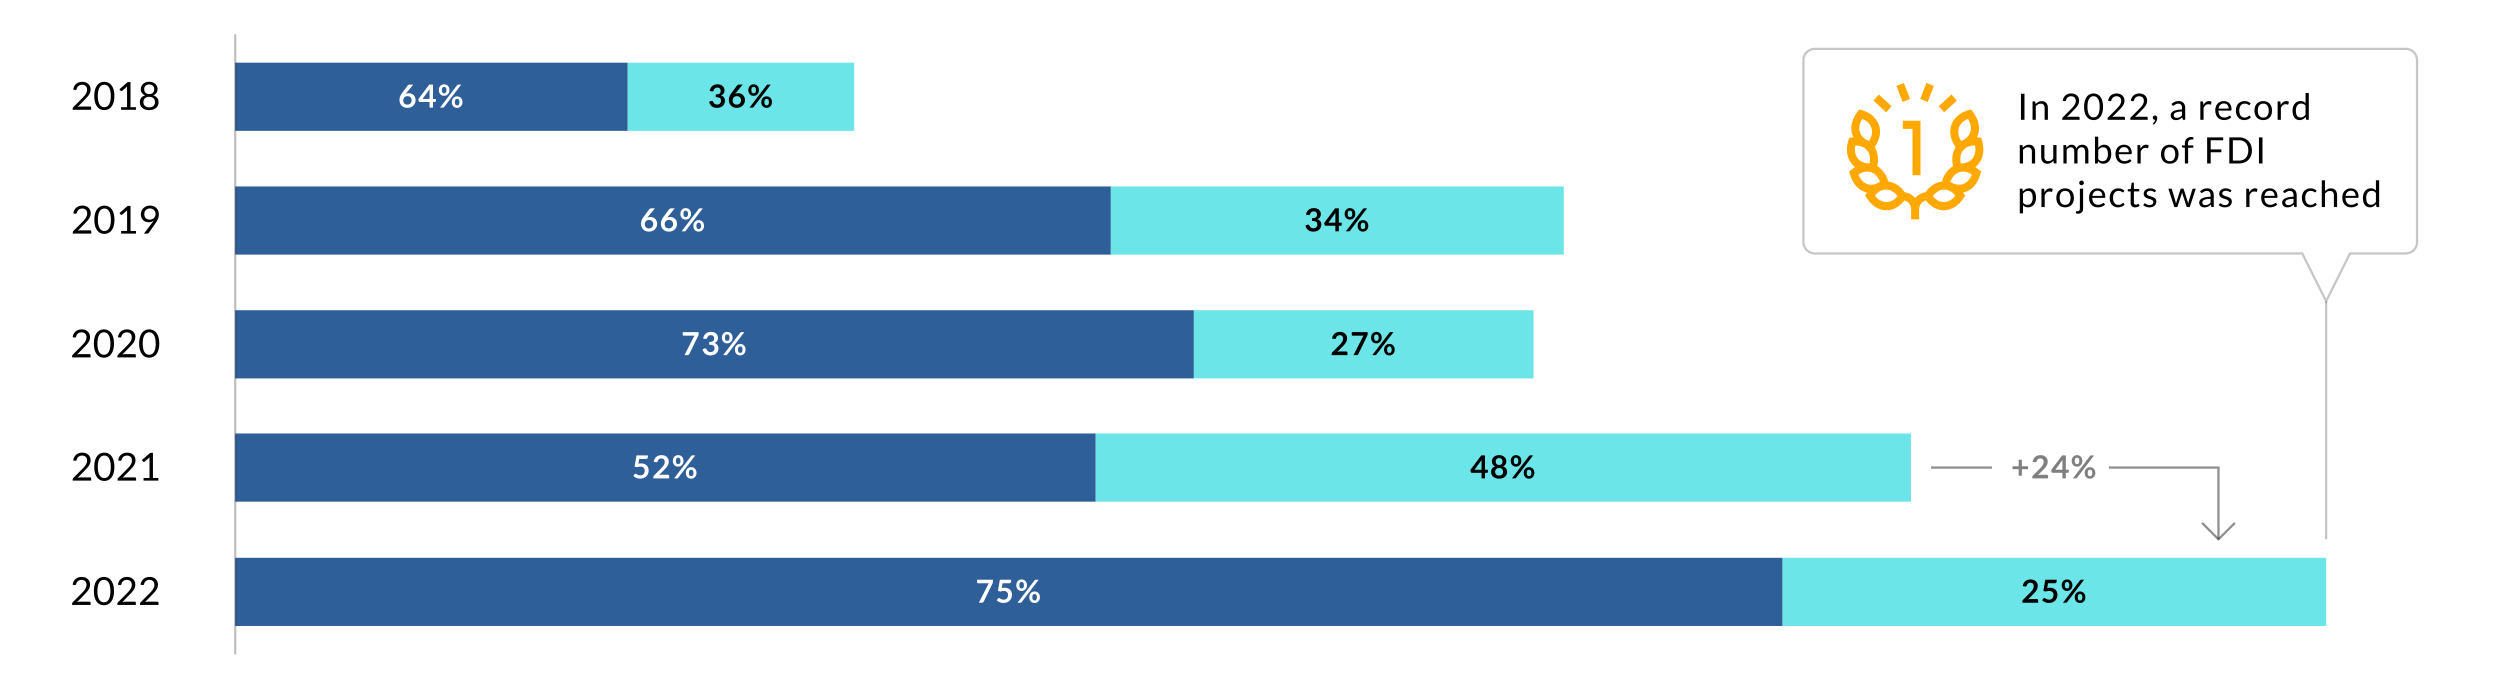 <svg xmlns="http://www.w3.org/2000/svg" width="1100" height="303" viewBox="0 0 1100 303"><g id="investEstrang_ProjIDE_Desktop_EN" transform="translate(-410 -1054)"><rect id="Rectangle_4994" data-name="Rectangle 4994" width="1100" height="303" transform="translate(410 1054)" fill="#fff"></rect><rect id="Rectangle_4995" data-name="Rectangle 4995" width="680.866" height="30" transform="translate(513.5 1299.429)" fill="#2f5f98"></rect><rect id="Rectangle_4996" data-name="Rectangle 4996" width="378.628" height="30" transform="translate(513.5 1244.733)" fill="#2f5f98"></rect><rect id="Rectangle_4997" data-name="Rectangle 4997" width="421.805" height="30" transform="translate(513.5 1190.5)" fill="#2f5f98"></rect><rect id="Rectangle_4998" data-name="Rectangle 4998" width="385.271" height="30" transform="translate(513.5 1136.036)" fill="#2f5f98"></rect><rect id="Rectangle_4999" data-name="Rectangle 4999" width="172.708" height="30" transform="translate(513.499 1081.571)" fill="#2f5f98"></rect><rect id="Rectangle_5000" data-name="Rectangle 5000" width="99.639" height="30" transform="translate(686.207 1081.571)" fill="#6ce5e8"></rect><rect id="Rectangle_5001" data-name="Rectangle 5001" width="199.278" height="30" transform="translate(898.771 1136.036)" fill="#6ce5e8"></rect><rect id="Rectangle_5002" data-name="Rectangle 5002" width="149.458" height="30" transform="translate(935.305 1190.5)" fill="#6ce5e8"></rect><rect id="Rectangle_5003" data-name="Rectangle 5003" width="358.7" height="30" transform="translate(892.128 1244.733)" fill="#6ce5e8"></rect><rect id="Rectangle_5004" data-name="Rectangle 5004" width="239.134" height="30" transform="translate(1194.366 1299.429)" fill="#6ce5e8"></rect><path id="Path_20045" data-name="Path 20045" d="M5.109-12.317a4.439,4.439,0,0,1,1.445.229,3.33,3.33,0,0,1,1.16.667,3.115,3.115,0,0,1,.769,1.067,3.472,3.472,0,0,1,.281,1.428,3.755,3.755,0,0,1-.2,1.258,5.131,5.131,0,0,1-.553,1.109,8.147,8.147,0,0,1-.8,1.028q-.455.5-.965,1.016l-3.2,3.281a6.336,6.336,0,0,1,.689-.149,4.289,4.289,0,0,1,.671-.055h4.08a.528.528,0,0,1,.391.145.506.506,0,0,1,.144.374V0H.884V-.519A.941.941,0,0,1,.948-.85a.883.883,0,0,1,.208-.315l3.9-3.919q.484-.493.884-.948a6.908,6.908,0,0,0,.684-.914,4.257,4.257,0,0,0,.438-.931,3.246,3.246,0,0,0,.153-1.007,2.406,2.406,0,0,0-.17-.939,1.817,1.817,0,0,0-.468-.667,1.967,1.967,0,0,0-.7-.4,2.725,2.725,0,0,0-.859-.132,2.571,2.571,0,0,0-.85.136,2.306,2.306,0,0,0-.693.378,2.3,2.3,0,0,0-.51.574,2.237,2.237,0,0,0-.293.731.677.677,0,0,1-.2.357.549.549,0,0,1-.357.111q-.043,0-.089,0l-.106-.013L1.13-8.883a4.48,4.48,0,0,1,.459-1.475,3.516,3.516,0,0,1,.863-1.075,3.682,3.682,0,0,1,1.2-.659A4.582,4.582,0,0,1,5.109-12.317ZM19.227-6.086a9.853,9.853,0,0,1-.344,2.767,5.78,5.78,0,0,1-.939,1.934A3.774,3.774,0,0,1,16.537-.247,4.1,4.1,0,0,1,14.8.127,4.067,4.067,0,0,1,13.06-.247a3.794,3.794,0,0,1-1.4-1.139,5.723,5.723,0,0,1-.935-1.934,9.969,9.969,0,0,1-.34-2.767,10.015,10.015,0,0,1,.34-2.771,5.769,5.769,0,0,1,.935-1.942,3.778,3.778,0,0,1,1.4-1.143,4.067,4.067,0,0,1,1.738-.374,4.1,4.1,0,0,1,1.738.374A3.759,3.759,0,0,1,17.944-10.8a5.827,5.827,0,0,1,.939,1.942A9.9,9.9,0,0,1,19.227-6.086Zm-1.573,0a9.955,9.955,0,0,0-.234-2.342,4.7,4.7,0,0,0-.629-1.526,2.374,2.374,0,0,0-.914-.829,2.451,2.451,0,0,0-1.079-.251,2.451,2.451,0,0,0-1.08.251,2.345,2.345,0,0,0-.909.829,4.76,4.76,0,0,0-.625,1.526,9.955,9.955,0,0,0-.234,2.342,9.9,9.9,0,0,0,.234,2.337,4.76,4.76,0,0,0,.625,1.521,2.345,2.345,0,0,0,.909.829,2.451,2.451,0,0,0,1.08.251A2.451,2.451,0,0,0,15.878-1.4a2.374,2.374,0,0,0,.914-.829,4.7,4.7,0,0,0,.629-1.521A9.9,9.9,0,0,0,17.655-6.086Zm4.539,4.93h2.618v-8.3q0-.374.025-.756L22.661-8.356a.583.583,0,0,1-.17.1.489.489,0,0,1-.161.03.474.474,0,0,1-.229-.055.417.417,0,0,1-.153-.132l-.476-.654,3.621-3.137h1.232v11.05h2.4V0H22.194ZM34.553.136a5.44,5.44,0,0,1-1.666-.242,3.858,3.858,0,0,1-1.3-.693,3.086,3.086,0,0,1-.841-1.092,3.386,3.386,0,0,1-.3-1.441,2.987,2.987,0,0,1,.612-1.934A3.337,3.337,0,0,1,32.81-6.35a2.936,2.936,0,0,1-1.449-1.067,2.916,2.916,0,0,1-.489-1.7,3.034,3.034,0,0,1,.264-1.258,3.011,3.011,0,0,1,.748-1.02,3.534,3.534,0,0,1,1.16-.68,4.377,4.377,0,0,1,1.509-.247,4.387,4.387,0,0,1,1.5.247,3.526,3.526,0,0,1,1.165.68,3.011,3.011,0,0,1,.748,1.02,3.034,3.034,0,0,1,.263,1.258,2.9,2.9,0,0,1-.493,1.7A2.963,2.963,0,0,1,36.3-6.35a3.337,3.337,0,0,1,1.751,1.084,2.987,2.987,0,0,1,.612,1.934,3.345,3.345,0,0,1-.3,1.441A3.152,3.152,0,0,1,37.515-.8a3.811,3.811,0,0,1-1.3.693A5.44,5.44,0,0,1,34.553.136Zm0-1.207a3.206,3.206,0,0,0,1.067-.166,2.273,2.273,0,0,0,.8-.468,2.022,2.022,0,0,0,.5-.723,2.41,2.41,0,0,0,.174-.931,2.527,2.527,0,0,0-.208-1.075,1.98,1.98,0,0,0-.561-.727,2.315,2.315,0,0,0-.812-.412,3.464,3.464,0,0,0-.961-.132,3.464,3.464,0,0,0-.96.132,2.315,2.315,0,0,0-.812.412,1.98,1.98,0,0,0-.561.727,2.527,2.527,0,0,0-.208,1.075,2.41,2.41,0,0,0,.174.931,2.022,2.022,0,0,0,.5.723,2.273,2.273,0,0,0,.8.468A3.206,3.206,0,0,0,34.553-1.071Zm0-5.848A2.542,2.542,0,0,0,35.568-7.1a1.891,1.891,0,0,0,.684-.484,1.867,1.867,0,0,0,.382-.693,2.758,2.758,0,0,0,.119-.807,2.257,2.257,0,0,0-.14-.8,1.845,1.845,0,0,0-.417-.654,1.948,1.948,0,0,0-.689-.442,2.611,2.611,0,0,0-.956-.162,2.611,2.611,0,0,0-.956.162,1.948,1.948,0,0,0-.688.442,1.845,1.845,0,0,0-.417.654,2.257,2.257,0,0,0-.14.8,2.758,2.758,0,0,0,.119.807,1.867,1.867,0,0,0,.382.693,1.891,1.891,0,0,0,.684.484A2.543,2.543,0,0,0,34.553-6.919Z" transform="translate(441.095 1102.313)"></path><path id="Path_20044" data-name="Path 20044" d="M5.109-12.317a4.439,4.439,0,0,1,1.445.229,3.33,3.33,0,0,1,1.16.667,3.115,3.115,0,0,1,.769,1.067,3.472,3.472,0,0,1,.281,1.428,3.755,3.755,0,0,1-.2,1.258,5.131,5.131,0,0,1-.553,1.109,8.147,8.147,0,0,1-.8,1.028q-.455.5-.965,1.016l-3.2,3.281a6.336,6.336,0,0,1,.689-.149,4.289,4.289,0,0,1,.671-.055h4.08a.528.528,0,0,1,.391.145.506.506,0,0,1,.144.374V0H.884V-.519A.941.941,0,0,1,.948-.85a.883.883,0,0,1,.208-.315l3.9-3.919q.484-.493.884-.948a6.908,6.908,0,0,0,.684-.914,4.257,4.257,0,0,0,.438-.931,3.246,3.246,0,0,0,.153-1.007,2.406,2.406,0,0,0-.17-.939,1.817,1.817,0,0,0-.468-.667,1.967,1.967,0,0,0-.7-.4,2.725,2.725,0,0,0-.859-.132,2.571,2.571,0,0,0-.85.136,2.306,2.306,0,0,0-.693.378,2.3,2.3,0,0,0-.51.574,2.237,2.237,0,0,0-.293.731.677.677,0,0,1-.2.357.549.549,0,0,1-.357.111q-.043,0-.089,0l-.106-.013L1.13-8.883a4.48,4.48,0,0,1,.459-1.475,3.516,3.516,0,0,1,.863-1.075,3.682,3.682,0,0,1,1.2-.659A4.582,4.582,0,0,1,5.109-12.317Zm14.1,6.231a9.853,9.853,0,0,1-.344,2.767,5.78,5.78,0,0,1-.939,1.934A3.774,3.774,0,0,1,16.52-.247a4.1,4.1,0,0,1-1.738.374,4.067,4.067,0,0,1-1.738-.374,3.794,3.794,0,0,1-1.4-1.139,5.723,5.723,0,0,1-.935-1.934,9.969,9.969,0,0,1-.34-2.767,10.015,10.015,0,0,1,.34-2.771,5.769,5.769,0,0,1,.935-1.942,3.778,3.778,0,0,1,1.4-1.143,4.067,4.067,0,0,1,1.738-.374,4.1,4.1,0,0,1,1.738.374A3.759,3.759,0,0,1,17.927-10.8a5.827,5.827,0,0,1,.939,1.942A9.9,9.9,0,0,1,19.21-6.086Zm-1.573,0A9.955,9.955,0,0,0,17.4-8.428a4.7,4.7,0,0,0-.629-1.526,2.374,2.374,0,0,0-.914-.829,2.451,2.451,0,0,0-1.079-.251,2.451,2.451,0,0,0-1.08.251,2.345,2.345,0,0,0-.909.829,4.76,4.76,0,0,0-.625,1.526,9.955,9.955,0,0,0-.234,2.342,9.9,9.9,0,0,0,.234,2.337,4.76,4.76,0,0,0,.625,1.521A2.345,2.345,0,0,0,13.7-1.4a2.451,2.451,0,0,0,1.08.251A2.451,2.451,0,0,0,15.861-1.4a2.374,2.374,0,0,0,.914-.829A4.7,4.7,0,0,0,17.4-3.749,9.9,9.9,0,0,0,17.638-6.086Zm4.522,4.93h2.618v-8.3q0-.374.025-.756L22.627-8.356a.583.583,0,0,1-.17.1.489.489,0,0,1-.161.03.474.474,0,0,1-.229-.055.417.417,0,0,1-.153-.132l-.476-.654,3.621-3.137h1.232v11.05h2.4V0H22.16ZM34.247-5a3.708,3.708,0,0,1-1.3-.229A3.138,3.138,0,0,1,31.858-5.9,3.25,3.25,0,0,1,31.114-7a3.786,3.786,0,0,1-.276-1.492,3.77,3.77,0,0,1,.3-1.5,3.69,3.69,0,0,1,.833-1.216,3.905,3.905,0,0,1,1.275-.816,4.311,4.311,0,0,1,1.623-.3,4.2,4.2,0,0,1,1.59.289,3.575,3.575,0,0,1,1.224.808,3.557,3.557,0,0,1,.786,1.241,4.441,4.441,0,0,1,.276,1.6,4.915,4.915,0,0,1-.1,1,5.1,5.1,0,0,1-.285.922,7.542,7.542,0,0,1-.446.9q-.259.446-.591.922L34.357-.357a.777.777,0,0,1-.314.259,1.069,1.069,0,0,1-.468.1H32.181l3.706-4.854q.187-.247.349-.468t.306-.442a3.386,3.386,0,0,1-1.054.57A3.9,3.9,0,0,1,34.247-5ZM37.29-8.56a2.793,2.793,0,0,0-.183-1.033,2.278,2.278,0,0,0-.506-.786,2.211,2.211,0,0,0-.769-.5,2.677,2.677,0,0,0-.982-.174,2.768,2.768,0,0,0-1.024.183,2.323,2.323,0,0,0-.791.506,2.222,2.222,0,0,0-.506.774,2.653,2.653,0,0,0-.179.986,3,3,0,0,0,.166,1.033,2.1,2.1,0,0,0,.476.769,2,2,0,0,0,.757.476,2.919,2.919,0,0,0,1,.161,2.759,2.759,0,0,0,1.084-.2,2.4,2.4,0,0,0,.795-.531,2.275,2.275,0,0,0,.493-.765A2.446,2.446,0,0,0,37.29-8.56Z" transform="translate(441.146 1156.782)"></path><path id="Path_20043" data-name="Path 20043" d="M5.109-12.317a4.439,4.439,0,0,1,1.445.229,3.33,3.33,0,0,1,1.16.667,3.115,3.115,0,0,1,.769,1.067,3.472,3.472,0,0,1,.281,1.428,3.755,3.755,0,0,1-.2,1.258,5.131,5.131,0,0,1-.553,1.109,8.147,8.147,0,0,1-.8,1.028q-.455.5-.965,1.016l-3.2,3.281a6.336,6.336,0,0,1,.689-.149,4.289,4.289,0,0,1,.671-.055h4.08a.528.528,0,0,1,.391.145.506.506,0,0,1,.144.374V0H.884V-.519A.941.941,0,0,1,.948-.85a.883.883,0,0,1,.208-.315l3.9-3.919q.484-.493.884-.948a6.908,6.908,0,0,0,.684-.914,4.257,4.257,0,0,0,.438-.931,3.246,3.246,0,0,0,.153-1.007,2.406,2.406,0,0,0-.17-.939,1.817,1.817,0,0,0-.468-.667,1.967,1.967,0,0,0-.7-.4,2.725,2.725,0,0,0-.859-.132,2.571,2.571,0,0,0-.85.136,2.306,2.306,0,0,0-.693.378,2.3,2.3,0,0,0-.51.574,2.237,2.237,0,0,0-.293.731.677.677,0,0,1-.2.357.549.549,0,0,1-.357.111q-.043,0-.089,0l-.106-.013L1.13-8.883a4.48,4.48,0,0,1,.459-1.475,3.516,3.516,0,0,1,.863-1.075,3.682,3.682,0,0,1,1.2-.659A4.582,4.582,0,0,1,5.109-12.317Zm14.2,6.231a9.853,9.853,0,0,1-.344,2.767,5.78,5.78,0,0,1-.939,1.934A3.774,3.774,0,0,1,16.622-.247a4.1,4.1,0,0,1-1.738.374,4.067,4.067,0,0,1-1.738-.374,3.794,3.794,0,0,1-1.4-1.139,5.723,5.723,0,0,1-.935-1.934,9.969,9.969,0,0,1-.34-2.767,10.015,10.015,0,0,1,.34-2.771,5.769,5.769,0,0,1,.935-1.942,3.778,3.778,0,0,1,1.4-1.143,4.067,4.067,0,0,1,1.738-.374,4.1,4.1,0,0,1,1.738.374A3.759,3.759,0,0,1,18.029-10.8a5.827,5.827,0,0,1,.939,1.942A9.9,9.9,0,0,1,19.312-6.086Zm-1.572,0a9.956,9.956,0,0,0-.234-2.342,4.7,4.7,0,0,0-.629-1.526,2.374,2.374,0,0,0-.914-.829,2.451,2.451,0,0,0-1.08-.251,2.451,2.451,0,0,0-1.08.251,2.345,2.345,0,0,0-.91.829,4.76,4.76,0,0,0-.625,1.526,9.955,9.955,0,0,0-.234,2.342,9.9,9.9,0,0,0,.234,2.337,4.76,4.76,0,0,0,.625,1.521,2.345,2.345,0,0,0,.91.829,2.451,2.451,0,0,0,1.08.251,2.451,2.451,0,0,0,1.08-.251,2.374,2.374,0,0,0,.914-.829,4.7,4.7,0,0,0,.629-1.521A9.9,9.9,0,0,0,17.74-6.086Zm7.293-6.231a4.439,4.439,0,0,1,1.445.229,3.33,3.33,0,0,1,1.16.667,3.115,3.115,0,0,1,.769,1.067,3.472,3.472,0,0,1,.281,1.428,3.755,3.755,0,0,1-.2,1.258,5.131,5.131,0,0,1-.552,1.109,8.147,8.147,0,0,1-.8,1.028q-.455.5-.965,1.016l-3.2,3.281a6.336,6.336,0,0,1,.688-.149,4.289,4.289,0,0,1,.672-.055H28.4a.528.528,0,0,1,.391.145.506.506,0,0,1,.145.374V0H20.808V-.519a.941.941,0,0,1,.064-.331.883.883,0,0,1,.208-.315l3.9-3.919q.484-.493.884-.948a6.908,6.908,0,0,0,.684-.914,4.257,4.257,0,0,0,.438-.931,3.246,3.246,0,0,0,.153-1.007,2.406,2.406,0,0,0-.17-.939,1.817,1.817,0,0,0-.468-.667,1.967,1.967,0,0,0-.7-.4,2.725,2.725,0,0,0-.858-.132,2.571,2.571,0,0,0-.85.136,2.306,2.306,0,0,0-.693.378,2.3,2.3,0,0,0-.51.574A2.237,2.237,0,0,0,22.6-9.2a.677.677,0,0,1-.2.357.549.549,0,0,1-.357.111q-.043,0-.089,0l-.106-.013-.79-.136a4.48,4.48,0,0,1,.459-1.475,3.516,3.516,0,0,1,.863-1.075,3.682,3.682,0,0,1,1.2-.659A4.582,4.582,0,0,1,25.033-12.317Zm14.2,6.231a9.853,9.853,0,0,1-.344,2.767,5.78,5.78,0,0,1-.939,1.934A3.774,3.774,0,0,1,36.546-.247a4.1,4.1,0,0,1-1.738.374,4.067,4.067,0,0,1-1.738-.374,3.794,3.794,0,0,1-1.4-1.139,5.723,5.723,0,0,1-.935-1.934,9.969,9.969,0,0,1-.34-2.767,10.015,10.015,0,0,1,.34-2.771,5.769,5.769,0,0,1,.935-1.942,3.778,3.778,0,0,1,1.4-1.143,4.067,4.067,0,0,1,1.738-.374,4.1,4.1,0,0,1,1.738.374A3.759,3.759,0,0,1,37.953-10.8a5.827,5.827,0,0,1,.939,1.942A9.9,9.9,0,0,1,39.236-6.086Zm-1.572,0a9.955,9.955,0,0,0-.234-2.342A4.7,4.7,0,0,0,36.8-9.953a2.374,2.374,0,0,0-.914-.829,2.451,2.451,0,0,0-1.079-.251,2.451,2.451,0,0,0-1.08.251,2.345,2.345,0,0,0-.91.829,4.76,4.76,0,0,0-.625,1.526,9.955,9.955,0,0,0-.234,2.342,9.9,9.9,0,0,0,.234,2.337,4.76,4.76,0,0,0,.625,1.521,2.345,2.345,0,0,0,.91.829,2.451,2.451,0,0,0,1.08.251A2.451,2.451,0,0,0,35.887-1.4a2.374,2.374,0,0,0,.914-.829,4.7,4.7,0,0,0,.629-1.521A9.9,9.9,0,0,0,37.664-6.086Z" transform="translate(440.84 1211.25)"></path><path id="Path_20042" data-name="Path 20042" d="M5.109-12.317a4.439,4.439,0,0,1,1.445.229,3.33,3.33,0,0,1,1.16.667,3.115,3.115,0,0,1,.769,1.067,3.472,3.472,0,0,1,.281,1.428,3.755,3.755,0,0,1-.2,1.258,5.131,5.131,0,0,1-.553,1.109,8.147,8.147,0,0,1-.8,1.028q-.455.5-.965,1.016l-3.2,3.281a6.336,6.336,0,0,1,.689-.149,4.289,4.289,0,0,1,.671-.055h4.08a.528.528,0,0,1,.391.145.506.506,0,0,1,.144.374V0H.884V-.519A.941.941,0,0,1,.948-.85a.883.883,0,0,1,.208-.315l3.9-3.919q.484-.493.884-.948a6.908,6.908,0,0,0,.684-.914,4.257,4.257,0,0,0,.438-.931,3.246,3.246,0,0,0,.153-1.007,2.406,2.406,0,0,0-.17-.939,1.817,1.817,0,0,0-.468-.667,1.967,1.967,0,0,0-.7-.4,2.725,2.725,0,0,0-.859-.132,2.571,2.571,0,0,0-.85.136,2.306,2.306,0,0,0-.693.378,2.3,2.3,0,0,0-.51.574,2.237,2.237,0,0,0-.293.731.677.677,0,0,1-.2.357.549.549,0,0,1-.357.111q-.043,0-.089,0l-.106-.013L1.13-8.883a4.48,4.48,0,0,1,.459-1.475,3.516,3.516,0,0,1,.863-1.075,3.682,3.682,0,0,1,1.2-.659A4.582,4.582,0,0,1,5.109-12.317ZM19.227-6.086a9.853,9.853,0,0,1-.344,2.767,5.78,5.78,0,0,1-.939,1.934A3.774,3.774,0,0,1,16.537-.247,4.1,4.1,0,0,1,14.8.127,4.067,4.067,0,0,1,13.06-.247a3.794,3.794,0,0,1-1.4-1.139,5.723,5.723,0,0,1-.935-1.934,9.969,9.969,0,0,1-.34-2.767,10.015,10.015,0,0,1,.34-2.771,5.769,5.769,0,0,1,.935-1.942,3.778,3.778,0,0,1,1.4-1.143,4.067,4.067,0,0,1,1.738-.374,4.1,4.1,0,0,1,1.738.374A3.759,3.759,0,0,1,17.944-10.8a5.827,5.827,0,0,1,.939,1.942A9.9,9.9,0,0,1,19.227-6.086Zm-1.573,0a9.955,9.955,0,0,0-.234-2.342,4.7,4.7,0,0,0-.629-1.526,2.374,2.374,0,0,0-.914-.829,2.451,2.451,0,0,0-1.079-.251,2.451,2.451,0,0,0-1.08.251,2.345,2.345,0,0,0-.909.829,4.76,4.76,0,0,0-.625,1.526,9.955,9.955,0,0,0-.234,2.342,9.9,9.9,0,0,0,.234,2.337,4.76,4.76,0,0,0,.625,1.521,2.345,2.345,0,0,0,.909.829,2.451,2.451,0,0,0,1.08.251A2.451,2.451,0,0,0,15.878-1.4a2.374,2.374,0,0,0,.914-.829,4.7,4.7,0,0,0,.629-1.521A9.9,9.9,0,0,0,17.655-6.086Zm7.208-6.231a4.439,4.439,0,0,1,1.445.229,3.33,3.33,0,0,1,1.16.667,3.115,3.115,0,0,1,.769,1.067,3.471,3.471,0,0,1,.281,1.428,3.755,3.755,0,0,1-.2,1.258,5.131,5.131,0,0,1-.553,1.109,8.147,8.147,0,0,1-.8,1.028q-.455.5-.965,1.016l-3.2,3.281a6.336,6.336,0,0,1,.688-.149,4.289,4.289,0,0,1,.672-.055h4.08a.528.528,0,0,1,.391.145.506.506,0,0,1,.144.374V0H20.638V-.519A.941.941,0,0,1,20.7-.85a.883.883,0,0,1,.208-.315l3.9-3.919q.484-.493.884-.948a6.908,6.908,0,0,0,.684-.914,4.257,4.257,0,0,0,.438-.931,3.246,3.246,0,0,0,.153-1.007,2.406,2.406,0,0,0-.17-.939,1.817,1.817,0,0,0-.468-.667,1.967,1.967,0,0,0-.7-.4,2.725,2.725,0,0,0-.858-.132,2.571,2.571,0,0,0-.85.136,2.306,2.306,0,0,0-.693.378,2.3,2.3,0,0,0-.51.574,2.237,2.237,0,0,0-.293.731.677.677,0,0,1-.2.357.549.549,0,0,1-.357.111q-.043,0-.089,0l-.106-.013-.79-.136a4.48,4.48,0,0,1,.459-1.475,3.516,3.516,0,0,1,.863-1.075,3.682,3.682,0,0,1,1.2-.659A4.582,4.582,0,0,1,24.863-12.317ZM32.071-1.156h2.618v-8.3q0-.374.026-.756L32.538-8.356a.583.583,0,0,1-.17.1.489.489,0,0,1-.162.03.474.474,0,0,1-.229-.055.417.417,0,0,1-.153-.132l-.476-.654,3.621-3.137H36.2v11.05h2.4V0H32.071Z" transform="translate(441.095 1265.479)"></path><path id="Path_20041" data-name="Path 20041" d="M5.109-12.317a4.439,4.439,0,0,1,1.445.229,3.33,3.33,0,0,1,1.16.667,3.115,3.115,0,0,1,.769,1.067,3.472,3.472,0,0,1,.281,1.428,3.755,3.755,0,0,1-.2,1.258,5.131,5.131,0,0,1-.553,1.109,8.147,8.147,0,0,1-.8,1.028q-.455.5-.965,1.016l-3.2,3.281a6.336,6.336,0,0,1,.689-.149,4.289,4.289,0,0,1,.671-.055h4.08a.528.528,0,0,1,.391.145.506.506,0,0,1,.144.374V0H.884V-.519A.941.941,0,0,1,.948-.85a.883.883,0,0,1,.208-.315l3.9-3.919q.484-.493.884-.948a6.908,6.908,0,0,0,.684-.914,4.257,4.257,0,0,0,.438-.931,3.246,3.246,0,0,0,.153-1.007,2.406,2.406,0,0,0-.17-.939,1.817,1.817,0,0,0-.468-.667,1.967,1.967,0,0,0-.7-.4,2.725,2.725,0,0,0-.859-.132,2.571,2.571,0,0,0-.85.136,2.306,2.306,0,0,0-.693.378,2.3,2.3,0,0,0-.51.574,2.237,2.237,0,0,0-.293.731.677.677,0,0,1-.2.357.549.549,0,0,1-.357.111q-.043,0-.089,0l-.106-.013L1.13-8.883a4.48,4.48,0,0,1,.459-1.475,3.516,3.516,0,0,1,.863-1.075,3.682,3.682,0,0,1,1.2-.659A4.582,4.582,0,0,1,5.109-12.317Zm14.2,6.231a9.853,9.853,0,0,1-.344,2.767,5.78,5.78,0,0,1-.939,1.934A3.774,3.774,0,0,1,16.622-.247a4.1,4.1,0,0,1-1.738.374,4.067,4.067,0,0,1-1.738-.374,3.794,3.794,0,0,1-1.4-1.139,5.723,5.723,0,0,1-.935-1.934,9.969,9.969,0,0,1-.34-2.767,10.015,10.015,0,0,1,.34-2.771,5.769,5.769,0,0,1,.935-1.942,3.778,3.778,0,0,1,1.4-1.143,4.067,4.067,0,0,1,1.738-.374,4.1,4.1,0,0,1,1.738.374A3.759,3.759,0,0,1,18.029-10.8a5.827,5.827,0,0,1,.939,1.942A9.9,9.9,0,0,1,19.312-6.086Zm-1.572,0a9.956,9.956,0,0,0-.234-2.342,4.7,4.7,0,0,0-.629-1.526,2.374,2.374,0,0,0-.914-.829,2.451,2.451,0,0,0-1.08-.251,2.451,2.451,0,0,0-1.08.251,2.345,2.345,0,0,0-.91.829,4.76,4.76,0,0,0-.625,1.526,9.955,9.955,0,0,0-.234,2.342,9.9,9.9,0,0,0,.234,2.337,4.76,4.76,0,0,0,.625,1.521,2.345,2.345,0,0,0,.91.829,2.451,2.451,0,0,0,1.08.251,2.451,2.451,0,0,0,1.08-.251,2.374,2.374,0,0,0,.914-.829,4.7,4.7,0,0,0,.629-1.521A9.9,9.9,0,0,0,17.74-6.086Zm7.293-6.231a4.439,4.439,0,0,1,1.445.229,3.33,3.33,0,0,1,1.16.667,3.115,3.115,0,0,1,.769,1.067,3.472,3.472,0,0,1,.281,1.428,3.755,3.755,0,0,1-.2,1.258,5.131,5.131,0,0,1-.552,1.109,8.147,8.147,0,0,1-.8,1.028q-.455.5-.965,1.016l-3.2,3.281a6.336,6.336,0,0,1,.688-.149,4.289,4.289,0,0,1,.672-.055H28.4a.528.528,0,0,1,.391.145.506.506,0,0,1,.145.374V0H20.808V-.519a.941.941,0,0,1,.064-.331.883.883,0,0,1,.208-.315l3.9-3.919q.484-.493.884-.948a6.908,6.908,0,0,0,.684-.914,4.257,4.257,0,0,0,.438-.931,3.246,3.246,0,0,0,.153-1.007,2.406,2.406,0,0,0-.17-.939,1.817,1.817,0,0,0-.468-.667,1.967,1.967,0,0,0-.7-.4,2.725,2.725,0,0,0-.858-.132,2.571,2.571,0,0,0-.85.136,2.306,2.306,0,0,0-.693.378,2.3,2.3,0,0,0-.51.574A2.237,2.237,0,0,0,22.6-9.2a.677.677,0,0,1-.2.357.549.549,0,0,1-.357.111q-.043,0-.089,0l-.106-.013-.79-.136a4.48,4.48,0,0,1,.459-1.475,3.516,3.516,0,0,1,.863-1.075,3.682,3.682,0,0,1,1.2-.659A4.582,4.582,0,0,1,25.033-12.317Zm9.962,0a4.439,4.439,0,0,1,1.445.229,3.33,3.33,0,0,1,1.16.667,3.115,3.115,0,0,1,.769,1.067,3.471,3.471,0,0,1,.28,1.428,3.755,3.755,0,0,1-.2,1.258,5.131,5.131,0,0,1-.553,1.109,8.147,8.147,0,0,1-.8,1.028q-.455.5-.965,1.016l-3.2,3.281a6.336,6.336,0,0,1,.688-.149,4.289,4.289,0,0,1,.672-.055h4.08a.528.528,0,0,1,.391.145.506.506,0,0,1,.145.374V0H30.77V-.519a.941.941,0,0,1,.064-.331.883.883,0,0,1,.208-.315l3.9-3.919q.485-.493.884-.948a6.909,6.909,0,0,0,.684-.914,4.257,4.257,0,0,0,.438-.931A3.246,3.246,0,0,0,37.1-8.883a2.406,2.406,0,0,0-.17-.939,1.817,1.817,0,0,0-.467-.667,1.967,1.967,0,0,0-.7-.4,2.725,2.725,0,0,0-.859-.132,2.571,2.571,0,0,0-.85.136,2.306,2.306,0,0,0-.693.378,2.3,2.3,0,0,0-.51.574,2.237,2.237,0,0,0-.293.731.677.677,0,0,1-.2.357A.549.549,0,0,1,32-8.73q-.043,0-.089,0l-.106-.013-.79-.136a4.48,4.48,0,0,1,.459-1.475,3.516,3.516,0,0,1,.863-1.075,3.682,3.682,0,0,1,1.2-.659A4.582,4.582,0,0,1,34.995-12.317Z" transform="translate(440.84 1320.169)"></path><path id="Path_20040" data-name="Path 20040" d="M4.69-6.321a3.37,3.37,0,0,1,1.116.189,2.7,2.7,0,0,1,.956.57,2.843,2.843,0,0,1,.665.949A3.233,3.233,0,0,1,7.679-3.29,3.4,3.4,0,0,1,7.42-1.964,3.274,3.274,0,0,1,6.692-.882a3.393,3.393,0,0,1-1.13.728A3.878,3.878,0,0,1,4.1.112,3.874,3.874,0,0,1,2.646-.147a3.168,3.168,0,0,1-1.1-.725,3.128,3.128,0,0,1-.7-1.12A4.169,4.169,0,0,1,.609-3.444,4.058,4.058,0,0,1,.9-4.911a6.616,6.616,0,0,1,.9-1.564L4.214-9.716A1,1,0,0,1,4.582-10a1.244,1.244,0,0,1,.556-.119h1.54l-3,3.675-.186.224q-.088.105-.171.217a3.049,3.049,0,0,1,.633-.231A3.071,3.071,0,0,1,4.69-6.321ZM2.268-3.178a2.413,2.413,0,0,0,.115.767,1.6,1.6,0,0,0,.343.591,1.555,1.555,0,0,0,.564.382,2.053,2.053,0,0,0,.777.137,2.009,2.009,0,0,0,.76-.14,1.74,1.74,0,0,0,.595-.392,1.822,1.822,0,0,0,.389-.592,1.918,1.918,0,0,0,.14-.738,2.164,2.164,0,0,0-.133-.781,1.636,1.636,0,0,0-.378-.588A1.622,1.622,0,0,0,4.851-4.9,2.178,2.178,0,0,0,4.1-5.026a1.93,1.93,0,0,0-.749.14,1.714,1.714,0,0,0-.578.388A1.7,1.7,0,0,0,2.4-3.91,2.035,2.035,0,0,0,2.268-3.178Zm13.076-.637h1.274v1a.35.35,0,0,1-.091.242.339.339,0,0,1-.266.1h-.917V0H13.832V-2.471H9.562a.473.473,0,0,1-.308-.109.468.468,0,0,1-.168-.269l-.175-.875,4.795-6.4h1.638ZM13.832-7.126q0-.224.014-.483t.049-.539L10.752-3.815h3.08ZM22.6-7.672a2.67,2.67,0,0,1-.193,1.036,2.438,2.438,0,0,1-.514.788,2.234,2.234,0,0,1-.749.5,2.322,2.322,0,0,1-.889.175,2.432,2.432,0,0,1-.931-.175,2.125,2.125,0,0,1-.738-.5,2.3,2.3,0,0,1-.487-.788,2.906,2.906,0,0,1-.175-1.036A3.066,3.066,0,0,1,18.1-8.736a2.316,2.316,0,0,1,.487-.805,2.143,2.143,0,0,1,.738-.507,2.39,2.39,0,0,1,.931-.179,2.416,2.416,0,0,1,.935.179,2.171,2.171,0,0,1,.745.507,2.288,2.288,0,0,1,.49.805A3.066,3.066,0,0,1,22.6-7.672Zm-1.337,0a2.543,2.543,0,0,0-.077-.679,1.215,1.215,0,0,0-.213-.441.784.784,0,0,0-.322-.242,1.064,1.064,0,0,0-.4-.073,1.037,1.037,0,0,0-.392.073.764.764,0,0,0-.315.242,1.211,1.211,0,0,0-.207.441,2.658,2.658,0,0,0-.073.679,2.469,2.469,0,0,0,.073.655,1.14,1.14,0,0,0,.207.424.758.758,0,0,0,.315.231,1.083,1.083,0,0,0,.392.07,1.111,1.111,0,0,0,.4-.07.779.779,0,0,0,.322-.231,1.145,1.145,0,0,0,.213-.424A2.363,2.363,0,0,0,21.266-7.672Zm4.7-2.177a.918.918,0,0,1,.21-.189.626.626,0,0,1,.35-.084h1.253L20.265-.259a.686.686,0,0,1-.213.185A.621.621,0,0,1,19.74,0H18.452ZM28.315-2.38a2.67,2.67,0,0,1-.192,1.036,2.438,2.438,0,0,1-.514.787,2.279,2.279,0,0,1-.749.5,2.283,2.283,0,0,1-.889.179,2.39,2.39,0,0,1-.931-.179,2.166,2.166,0,0,1-.738-.5,2.3,2.3,0,0,1-.486-.787,2.906,2.906,0,0,1-.175-1.036,3.066,3.066,0,0,1,.175-1.064,2.316,2.316,0,0,1,.486-.805,2.143,2.143,0,0,1,.738-.507,2.39,2.39,0,0,1,.931-.179,2.416,2.416,0,0,1,.934.179,2.171,2.171,0,0,1,.746.507,2.288,2.288,0,0,1,.49.805A3.066,3.066,0,0,1,28.315-2.38Zm-1.33,0a2.438,2.438,0,0,0-.081-.679,1.256,1.256,0,0,0-.217-.441.784.784,0,0,0-.322-.241,1.064,1.064,0,0,0-.4-.074,1.037,1.037,0,0,0-.392.074.74.74,0,0,0-.311.241,1.292,1.292,0,0,0-.206.441,2.543,2.543,0,0,0-.077.679,2.4,2.4,0,0,0,.077.658,1.215,1.215,0,0,0,.206.427.733.733,0,0,0,.311.231,1.083,1.083,0,0,0,.392.07,1.111,1.111,0,0,0,.4-.07.779.779,0,0,0,.322-.231,1.183,1.183,0,0,0,.217-.427A2.3,2.3,0,0,0,26.985-2.38Z" transform="translate(585.167 1101.338)" fill="#fff"></path><path id="Path_20039" data-name="Path 20039" d="M4.375-10.234a3.768,3.768,0,0,1,1.264.2,2.884,2.884,0,0,1,.963.553,2.422,2.422,0,0,1,.613.83,2.485,2.485,0,0,1,.214,1.029,3.012,3.012,0,0,1-.109.851A1.979,1.979,0,0,1,7-6.132a1.909,1.909,0,0,1-.5.462,3.057,3.057,0,0,1-.675.315,2.644,2.644,0,0,1,1.358.875A2.367,2.367,0,0,1,7.63-3a3.044,3.044,0,0,1-.28,1.337,2.873,2.873,0,0,1-.756.976,3.3,3.3,0,0,1-1.1.6,4.277,4.277,0,0,1-1.327.2,4.526,4.526,0,0,1-1.33-.175,2.888,2.888,0,0,1-.987-.518,3.128,3.128,0,0,1-.714-.84,5.669,5.669,0,0,1-.5-1.148l.763-.315a1,1,0,0,1,.4-.084.677.677,0,0,1,.326.077.524.524,0,0,1,.22.224q.126.245.276.483a1.959,1.959,0,0,0,.361.423,1.716,1.716,0,0,0,.493.3,1.787,1.787,0,0,0,.675.116,1.913,1.913,0,0,0,.77-.144,1.672,1.672,0,0,0,.55-.374,1.536,1.536,0,0,0,.329-.515A1.585,1.585,0,0,0,5.9-2.947a2.64,2.64,0,0,0-.077-.661A.98.98,0,0,0,5.5-4.116a1.749,1.749,0,0,0-.7-.329A5.074,5.074,0,0,0,3.57-4.564V-5.8a4.186,4.186,0,0,0,1.057-.112A1.8,1.8,0,0,0,5.3-6.227a1.055,1.055,0,0,0,.346-.48,1.854,1.854,0,0,0,.1-.616,1.422,1.422,0,0,0-.392-1.089,1.5,1.5,0,0,0-1.071-.368,1.583,1.583,0,0,0-1.022.325,1.7,1.7,0,0,0-.567.835.761.761,0,0,1-.231.381.606.606,0,0,1-.385.115,1.473,1.473,0,0,1-.238-.021L.924-7.3A3.756,3.756,0,0,1,1.33-8.578,3.064,3.064,0,0,1,2.082-9.5a3.117,3.117,0,0,1,1.036-.553A4.13,4.13,0,0,1,4.375-10.234ZM13.44-6.321a3.37,3.37,0,0,1,1.116.189,2.7,2.7,0,0,1,.956.57,2.843,2.843,0,0,1,.665.949,3.233,3.233,0,0,1,.252,1.323,3.4,3.4,0,0,1-.259,1.327,3.274,3.274,0,0,1-.728,1.082,3.393,3.393,0,0,1-1.13.728,3.878,3.878,0,0,1-1.46.266A3.874,3.874,0,0,1,11.4-.147a3.168,3.168,0,0,1-1.1-.725,3.128,3.128,0,0,1-.7-1.12,4.169,4.169,0,0,1-.241-1.452,4.058,4.058,0,0,1,.29-1.467,6.616,6.616,0,0,1,.9-1.564l2.415-3.241A1,1,0,0,1,13.332-10a1.244,1.244,0,0,1,.557-.119h1.54l-3,3.675-.186.224q-.088.105-.171.217a3.049,3.049,0,0,1,.633-.231A3.071,3.071,0,0,1,13.44-6.321ZM11.018-3.178a2.413,2.413,0,0,0,.116.767,1.6,1.6,0,0,0,.343.591,1.555,1.555,0,0,0,.564.382,2.053,2.053,0,0,0,.777.137,2.009,2.009,0,0,0,.759-.14,1.74,1.74,0,0,0,.6-.392,1.822,1.822,0,0,0,.389-.592,1.918,1.918,0,0,0,.14-.738,2.164,2.164,0,0,0-.133-.781,1.636,1.636,0,0,0-.378-.588A1.622,1.622,0,0,0,13.6-4.9a2.178,2.178,0,0,0-.756-.126,1.93,1.93,0,0,0-.749.14,1.714,1.714,0,0,0-.578.388,1.7,1.7,0,0,0-.371.588A2.035,2.035,0,0,0,11.018-3.178ZM22.6-7.672a2.67,2.67,0,0,1-.193,1.036,2.438,2.438,0,0,1-.514.788,2.234,2.234,0,0,1-.749.5,2.322,2.322,0,0,1-.889.175,2.432,2.432,0,0,1-.931-.175,2.125,2.125,0,0,1-.738-.5,2.3,2.3,0,0,1-.487-.788,2.906,2.906,0,0,1-.175-1.036A3.066,3.066,0,0,1,18.1-8.736a2.316,2.316,0,0,1,.487-.805,2.143,2.143,0,0,1,.738-.507,2.39,2.39,0,0,1,.931-.179,2.416,2.416,0,0,1,.935.179,2.171,2.171,0,0,1,.745.507,2.288,2.288,0,0,1,.49.805A3.066,3.066,0,0,1,22.6-7.672Zm-1.337,0a2.543,2.543,0,0,0-.077-.679,1.215,1.215,0,0,0-.213-.441.784.784,0,0,0-.322-.242,1.064,1.064,0,0,0-.4-.073,1.037,1.037,0,0,0-.392.073.764.764,0,0,0-.315.242,1.211,1.211,0,0,0-.207.441,2.658,2.658,0,0,0-.073.679,2.469,2.469,0,0,0,.073.655,1.14,1.14,0,0,0,.207.424.758.758,0,0,0,.315.231,1.083,1.083,0,0,0,.392.07,1.111,1.111,0,0,0,.4-.07.779.779,0,0,0,.322-.231,1.145,1.145,0,0,0,.213-.424A2.363,2.363,0,0,0,21.266-7.672Zm4.7-2.177a.918.918,0,0,1,.21-.189.626.626,0,0,1,.35-.084h1.253L20.265-.259a.686.686,0,0,1-.213.185A.621.621,0,0,1,19.74,0H18.452ZM28.315-2.38a2.67,2.67,0,0,1-.192,1.036,2.438,2.438,0,0,1-.514.787,2.279,2.279,0,0,1-.749.5,2.283,2.283,0,0,1-.889.179,2.39,2.39,0,0,1-.931-.179,2.166,2.166,0,0,1-.738-.5,2.3,2.3,0,0,1-.486-.787,2.906,2.906,0,0,1-.175-1.036,3.066,3.066,0,0,1,.175-1.064,2.316,2.316,0,0,1,.486-.805,2.143,2.143,0,0,1,.738-.507,2.39,2.39,0,0,1,.931-.179,2.416,2.416,0,0,1,.934.179,2.171,2.171,0,0,1,.746.507,2.288,2.288,0,0,1,.49.805A3.066,3.066,0,0,1,28.315-2.38Zm-1.33,0a2.438,2.438,0,0,0-.081-.679,1.256,1.256,0,0,0-.217-.441.784.784,0,0,0-.322-.241,1.064,1.064,0,0,0-.4-.074,1.037,1.037,0,0,0-.392.074.74.74,0,0,0-.311.241,1.292,1.292,0,0,0-.206.441,2.543,2.543,0,0,0-.077.679,2.4,2.4,0,0,0,.077.658,1.215,1.215,0,0,0,.206.427.733.733,0,0,0,.311.231,1.083,1.083,0,0,0,.392.07,1.111,1.111,0,0,0,.4-.07.779.779,0,0,0,.322-.231,1.183,1.183,0,0,0,.217-.427A2.3,2.3,0,0,0,26.985-2.38Z" transform="translate(721.345 1101.338)"></path><path id="Path_20038" data-name="Path 20038" d="M4.69-6.321a3.37,3.37,0,0,1,1.116.189,2.7,2.7,0,0,1,.956.57,2.843,2.843,0,0,1,.665.949A3.233,3.233,0,0,1,7.679-3.29,3.4,3.4,0,0,1,7.42-1.964,3.274,3.274,0,0,1,6.692-.882a3.393,3.393,0,0,1-1.13.728A3.878,3.878,0,0,1,4.1.112,3.874,3.874,0,0,1,2.646-.147a3.168,3.168,0,0,1-1.1-.725,3.128,3.128,0,0,1-.7-1.12A4.169,4.169,0,0,1,.609-3.444,4.058,4.058,0,0,1,.9-4.911a6.616,6.616,0,0,1,.9-1.564L4.214-9.716A1,1,0,0,1,4.582-10a1.244,1.244,0,0,1,.556-.119h1.54l-3,3.675-.186.224q-.088.105-.171.217a3.049,3.049,0,0,1,.633-.231A3.071,3.071,0,0,1,4.69-6.321ZM2.268-3.178a2.413,2.413,0,0,0,.115.767,1.6,1.6,0,0,0,.343.591,1.555,1.555,0,0,0,.564.382,2.053,2.053,0,0,0,.777.137,2.009,2.009,0,0,0,.76-.14,1.74,1.74,0,0,0,.595-.392,1.822,1.822,0,0,0,.389-.592,1.918,1.918,0,0,0,.14-.738,2.164,2.164,0,0,0-.133-.781,1.636,1.636,0,0,0-.378-.588A1.622,1.622,0,0,0,4.851-4.9,2.178,2.178,0,0,0,4.1-5.026a1.93,1.93,0,0,0-.749.14,1.714,1.714,0,0,0-.578.388A1.7,1.7,0,0,0,2.4-3.91,2.035,2.035,0,0,0,2.268-3.178ZM13.44-6.321a3.37,3.37,0,0,1,1.116.189,2.7,2.7,0,0,1,.956.57,2.843,2.843,0,0,1,.665.949,3.233,3.233,0,0,1,.252,1.323,3.4,3.4,0,0,1-.259,1.327,3.274,3.274,0,0,1-.728,1.082,3.393,3.393,0,0,1-1.13.728,3.878,3.878,0,0,1-1.46.266A3.874,3.874,0,0,1,11.4-.147a3.168,3.168,0,0,1-1.1-.725,3.128,3.128,0,0,1-.7-1.12,4.169,4.169,0,0,1-.241-1.452,4.058,4.058,0,0,1,.29-1.467,6.616,6.616,0,0,1,.9-1.564l2.415-3.241A1,1,0,0,1,13.332-10a1.244,1.244,0,0,1,.557-.119h1.54l-3,3.675-.186.224q-.088.105-.171.217a3.049,3.049,0,0,1,.633-.231A3.071,3.071,0,0,1,13.44-6.321ZM11.018-3.178a2.413,2.413,0,0,0,.116.767,1.6,1.6,0,0,0,.343.591,1.555,1.555,0,0,0,.564.382,2.053,2.053,0,0,0,.777.137,2.009,2.009,0,0,0,.759-.14,1.74,1.74,0,0,0,.6-.392,1.822,1.822,0,0,0,.389-.592,1.918,1.918,0,0,0,.14-.738,2.164,2.164,0,0,0-.133-.781,1.636,1.636,0,0,0-.378-.588A1.622,1.622,0,0,0,13.6-4.9a2.178,2.178,0,0,0-.756-.126,1.93,1.93,0,0,0-.749.14,1.714,1.714,0,0,0-.578.388,1.7,1.7,0,0,0-.371.588A2.035,2.035,0,0,0,11.018-3.178ZM22.6-7.672a2.67,2.67,0,0,1-.193,1.036,2.438,2.438,0,0,1-.514.788,2.234,2.234,0,0,1-.749.5,2.322,2.322,0,0,1-.889.175,2.432,2.432,0,0,1-.931-.175,2.125,2.125,0,0,1-.738-.5,2.3,2.3,0,0,1-.487-.788,2.906,2.906,0,0,1-.175-1.036A3.066,3.066,0,0,1,18.1-8.736a2.316,2.316,0,0,1,.487-.805,2.143,2.143,0,0,1,.738-.507,2.39,2.39,0,0,1,.931-.179,2.416,2.416,0,0,1,.935.179,2.171,2.171,0,0,1,.745.507,2.288,2.288,0,0,1,.49.805A3.066,3.066,0,0,1,22.6-7.672Zm-1.337,0a2.543,2.543,0,0,0-.077-.679,1.215,1.215,0,0,0-.213-.441.784.784,0,0,0-.322-.242,1.064,1.064,0,0,0-.4-.073,1.037,1.037,0,0,0-.392.073.764.764,0,0,0-.315.242,1.211,1.211,0,0,0-.207.441,2.658,2.658,0,0,0-.073.679,2.469,2.469,0,0,0,.073.655,1.14,1.14,0,0,0,.207.424.758.758,0,0,0,.315.231,1.083,1.083,0,0,0,.392.07,1.111,1.111,0,0,0,.4-.07.779.779,0,0,0,.322-.231,1.145,1.145,0,0,0,.213-.424A2.363,2.363,0,0,0,21.266-7.672Zm4.7-2.177a.918.918,0,0,1,.21-.189.626.626,0,0,1,.35-.084h1.253L20.265-.259a.686.686,0,0,1-.213.185A.621.621,0,0,1,19.74,0H18.452ZM28.315-2.38a2.67,2.67,0,0,1-.192,1.036,2.438,2.438,0,0,1-.514.787,2.279,2.279,0,0,1-.749.5,2.283,2.283,0,0,1-.889.179,2.39,2.39,0,0,1-.931-.179,2.166,2.166,0,0,1-.738-.5,2.3,2.3,0,0,1-.486-.787,2.906,2.906,0,0,1-.175-1.036,3.066,3.066,0,0,1,.175-1.064,2.316,2.316,0,0,1,.486-.805,2.143,2.143,0,0,1,.738-.507,2.39,2.39,0,0,1,.931-.179,2.416,2.416,0,0,1,.934.179,2.171,2.171,0,0,1,.746.507,2.288,2.288,0,0,1,.49.805A3.066,3.066,0,0,1,28.315-2.38Zm-1.33,0a2.438,2.438,0,0,0-.081-.679,1.256,1.256,0,0,0-.217-.441.784.784,0,0,0-.322-.241,1.064,1.064,0,0,0-.4-.074,1.037,1.037,0,0,0-.392.074.74.74,0,0,0-.311.241,1.292,1.292,0,0,0-.206.441,2.543,2.543,0,0,0-.077.679,2.4,2.4,0,0,0,.077.658,1.215,1.215,0,0,0,.206.427.733.733,0,0,0,.311.231,1.083,1.083,0,0,0,.392.07,1.111,1.111,0,0,0,.4-.07.779.779,0,0,0,.322-.231,1.183,1.183,0,0,0,.217-.427A2.3,2.3,0,0,0,26.985-2.38Z" transform="translate(691.455 1155.798)" fill="#fff"></path><path id="Path_20037" data-name="Path 20037" d="M7.672-10.122v.749A1.653,1.653,0,0,1,7.6-8.83a3.147,3.147,0,0,1-.143.346L3.626-.588a1.185,1.185,0,0,1-.336.417A.923.923,0,0,1,2.7,0H1.449l3.92-7.735a4.033,4.033,0,0,1,.546-.819H1.071a.383.383,0,0,1-.28-.119.383.383,0,0,1-.119-.28v-1.169Zm5.453-.112a3.768,3.768,0,0,1,1.264.2,2.884,2.884,0,0,1,.962.553,2.422,2.422,0,0,1,.613.83,2.485,2.485,0,0,1,.214,1.029,3.012,3.012,0,0,1-.109.851,1.979,1.979,0,0,1-.315.64,1.909,1.909,0,0,1-.5.462,3.057,3.057,0,0,1-.675.315,2.644,2.644,0,0,1,1.358.875A2.367,2.367,0,0,1,16.38-3a3.044,3.044,0,0,1-.28,1.337,2.873,2.873,0,0,1-.756.976,3.294,3.294,0,0,1-1.1.6,4.277,4.277,0,0,1-1.327.2,4.526,4.526,0,0,1-1.33-.175A2.888,2.888,0,0,1,10.6-.581a3.128,3.128,0,0,1-.714-.84,5.669,5.669,0,0,1-.5-1.148l.763-.315a1,1,0,0,1,.4-.084.677.677,0,0,1,.326.077.524.524,0,0,1,.22.224q.126.245.276.483a1.959,1.959,0,0,0,.361.423,1.716,1.716,0,0,0,.493.3,1.787,1.787,0,0,0,.675.116,1.913,1.913,0,0,0,.77-.144,1.672,1.672,0,0,0,.55-.374,1.536,1.536,0,0,0,.329-.515,1.585,1.585,0,0,0,.109-.571,2.64,2.64,0,0,0-.077-.661.98.98,0,0,0-.322-.508,1.749,1.749,0,0,0-.7-.329,5.074,5.074,0,0,0-1.228-.119V-5.8a4.186,4.186,0,0,0,1.057-.112,1.8,1.8,0,0,0,.668-.312,1.055,1.055,0,0,0,.347-.48,1.854,1.854,0,0,0,.1-.616A1.422,1.422,0,0,0,14.1-8.411a1.5,1.5,0,0,0-1.071-.368,1.583,1.583,0,0,0-1.022.325,1.7,1.7,0,0,0-.567.835.761.761,0,0,1-.231.381.606.606,0,0,1-.385.115,1.473,1.473,0,0,1-.238-.021L9.674-7.3a3.756,3.756,0,0,1,.406-1.278,3.064,3.064,0,0,1,.753-.917,3.117,3.117,0,0,1,1.036-.553A4.13,4.13,0,0,1,13.125-10.234ZM22.6-7.672a2.67,2.67,0,0,1-.193,1.036,2.438,2.438,0,0,1-.514.788,2.234,2.234,0,0,1-.749.5,2.322,2.322,0,0,1-.889.175,2.432,2.432,0,0,1-.931-.175,2.125,2.125,0,0,1-.738-.5,2.3,2.3,0,0,1-.487-.788,2.906,2.906,0,0,1-.175-1.036A3.066,3.066,0,0,1,18.1-8.736a2.316,2.316,0,0,1,.487-.805,2.143,2.143,0,0,1,.738-.507,2.39,2.39,0,0,1,.931-.179,2.416,2.416,0,0,1,.935.179,2.171,2.171,0,0,1,.745.507,2.288,2.288,0,0,1,.49.805A3.066,3.066,0,0,1,22.6-7.672Zm-1.337,0a2.543,2.543,0,0,0-.077-.679,1.215,1.215,0,0,0-.213-.441.784.784,0,0,0-.322-.242,1.064,1.064,0,0,0-.4-.073,1.037,1.037,0,0,0-.392.073.764.764,0,0,0-.315.242,1.211,1.211,0,0,0-.207.441,2.658,2.658,0,0,0-.073.679,2.469,2.469,0,0,0,.073.655,1.14,1.14,0,0,0,.207.424.758.758,0,0,0,.315.231,1.083,1.083,0,0,0,.392.07,1.111,1.111,0,0,0,.4-.07.779.779,0,0,0,.322-.231,1.145,1.145,0,0,0,.213-.424A2.363,2.363,0,0,0,21.266-7.672Zm4.7-2.177a.918.918,0,0,1,.21-.189.626.626,0,0,1,.35-.084h1.253L20.265-.259a.686.686,0,0,1-.213.185A.621.621,0,0,1,19.74,0H18.452ZM28.315-2.38a2.67,2.67,0,0,1-.192,1.036,2.438,2.438,0,0,1-.514.787,2.279,2.279,0,0,1-.749.5,2.283,2.283,0,0,1-.889.179,2.39,2.39,0,0,1-.931-.179,2.166,2.166,0,0,1-.738-.5,2.3,2.3,0,0,1-.486-.787,2.906,2.906,0,0,1-.175-1.036,3.066,3.066,0,0,1,.175-1.064,2.316,2.316,0,0,1,.486-.805,2.143,2.143,0,0,1,.738-.507,2.39,2.39,0,0,1,.931-.179,2.416,2.416,0,0,1,.934.179,2.171,2.171,0,0,1,.746.507,2.288,2.288,0,0,1,.49.805A3.066,3.066,0,0,1,28.315-2.38Zm-1.33,0a2.438,2.438,0,0,0-.081-.679,1.256,1.256,0,0,0-.217-.441.784.784,0,0,0-.322-.241,1.064,1.064,0,0,0-.4-.074,1.037,1.037,0,0,0-.392.074.74.74,0,0,0-.311.241,1.292,1.292,0,0,0-.206.441,2.543,2.543,0,0,0-.077.679,2.4,2.4,0,0,0,.077.658,1.215,1.215,0,0,0,.206.427.733.733,0,0,0,.311.231,1.083,1.083,0,0,0,.392.07,1.111,1.111,0,0,0,.4-.07.779.779,0,0,0,.322-.231,1.183,1.183,0,0,0,.217-.427A2.3,2.3,0,0,0,26.985-2.38Z" transform="translate(709.725 1210.258)" fill="#fff"></path><path id="Path_20036" data-name="Path 20036" d="M6.923-9.387a.808.808,0,0,1-.234.6,1.087,1.087,0,0,1-.78.231H3.122L2.758-6.44a6.31,6.31,0,0,1,1.253-.14,3.82,3.82,0,0,1,1.4.238,2.887,2.887,0,0,1,1.018.658,2.761,2.761,0,0,1,.623.984,3.45,3.45,0,0,1,.21,1.214,3.711,3.711,0,0,1-.284,1.47A3.326,3.326,0,0,1,6.2-.879,3.546,3.546,0,0,1,5-.147,4.237,4.237,0,0,1,3.5.112a4.027,4.027,0,0,1-.9-.1,4.48,4.48,0,0,1-.8-.263A4.469,4.469,0,0,1,1.1-.627a4.381,4.381,0,0,1-.571-.452l.532-.735a.523.523,0,0,1,.448-.238.662.662,0,0,1,.354.112q.178.112.416.245a3.627,3.627,0,0,0,.553.245,2.289,2.289,0,0,0,.763.112,2.141,2.141,0,0,0,.84-.154,1.636,1.636,0,0,0,.606-.431,1.843,1.843,0,0,0,.364-.658,2.7,2.7,0,0,0,.122-.829A1.716,1.716,0,0,0,5.051-4.7,1.947,1.947,0,0,0,3.64-5.166,4.353,4.353,0,0,0,2.163-4.9L1.085-5.208l.84-4.914h5Zm6.041-.847a3.8,3.8,0,0,1,1.281.206,2.881,2.881,0,0,1,.994.585,2.646,2.646,0,0,1,.644.91,2.94,2.94,0,0,1,.231,1.183,3.152,3.152,0,0,1-.164,1.036,4.308,4.308,0,0,1-.441.91,6.127,6.127,0,0,1-.648.84q-.371.406-.777.826L11.8-1.407a5.528,5.528,0,0,1,.658-.151,3.831,3.831,0,0,1,.616-.052h2.6a.616.616,0,0,1,.444.157.55.55,0,0,1,.165.417V0H9.338V-.574a1,1,0,0,1,.073-.364,1.015,1.015,0,0,1,.234-.35l3.073-3.08q.385-.392.69-.749a5.054,5.054,0,0,0,.511-.707,3.229,3.229,0,0,0,.315-.71,2.621,2.621,0,0,0,.109-.76,1.8,1.8,0,0,0-.1-.641,1.255,1.255,0,0,0-.3-.465,1.263,1.263,0,0,0-.465-.283,1.822,1.822,0,0,0-.606-.095,1.614,1.614,0,0,0-1.026.315,1.65,1.65,0,0,0-.563.847.7.7,0,0,1-.231.381.635.635,0,0,1-.392.115,1.414,1.414,0,0,1-.231-.021L9.513-7.3a3.754,3.754,0,0,1,.406-1.278,3.063,3.063,0,0,1,.753-.917,3.117,3.117,0,0,1,1.036-.553A4.132,4.132,0,0,1,12.964-10.234ZM22.6-7.672a2.67,2.67,0,0,1-.193,1.036,2.438,2.438,0,0,1-.514.788,2.234,2.234,0,0,1-.749.5,2.322,2.322,0,0,1-.889.175,2.432,2.432,0,0,1-.931-.175,2.125,2.125,0,0,1-.738-.5,2.3,2.3,0,0,1-.487-.788,2.906,2.906,0,0,1-.175-1.036A3.066,3.066,0,0,1,18.1-8.736a2.316,2.316,0,0,1,.487-.805,2.143,2.143,0,0,1,.738-.507,2.39,2.39,0,0,1,.931-.179,2.416,2.416,0,0,1,.935.179,2.171,2.171,0,0,1,.745.507,2.288,2.288,0,0,1,.49.805A3.066,3.066,0,0,1,22.6-7.672Zm-1.337,0a2.543,2.543,0,0,0-.077-.679,1.215,1.215,0,0,0-.213-.441.784.784,0,0,0-.322-.242,1.064,1.064,0,0,0-.4-.073,1.037,1.037,0,0,0-.392.073.764.764,0,0,0-.315.242,1.211,1.211,0,0,0-.207.441,2.658,2.658,0,0,0-.073.679,2.469,2.469,0,0,0,.073.655,1.14,1.14,0,0,0,.207.424.758.758,0,0,0,.315.231,1.083,1.083,0,0,0,.392.07,1.111,1.111,0,0,0,.4-.07.779.779,0,0,0,.322-.231,1.145,1.145,0,0,0,.213-.424A2.363,2.363,0,0,0,21.266-7.672Zm4.7-2.177a.918.918,0,0,1,.21-.189.626.626,0,0,1,.35-.084h1.253L20.265-.259a.686.686,0,0,1-.213.185A.621.621,0,0,1,19.74,0H18.452ZM28.315-2.38a2.67,2.67,0,0,1-.192,1.036,2.438,2.438,0,0,1-.514.787,2.279,2.279,0,0,1-.749.5,2.283,2.283,0,0,1-.889.179,2.39,2.39,0,0,1-.931-.179,2.166,2.166,0,0,1-.738-.5,2.3,2.3,0,0,1-.486-.787,2.906,2.906,0,0,1-.175-1.036,3.066,3.066,0,0,1,.175-1.064,2.316,2.316,0,0,1,.486-.805,2.143,2.143,0,0,1,.738-.507,2.39,2.39,0,0,1,.931-.179,2.416,2.416,0,0,1,.934.179,2.171,2.171,0,0,1,.746.507,2.288,2.288,0,0,1,.49.805A3.066,3.066,0,0,1,28.315-2.38Zm-1.33,0a2.438,2.438,0,0,0-.081-.679,1.256,1.256,0,0,0-.217-.441.784.784,0,0,0-.322-.241,1.064,1.064,0,0,0-.4-.074,1.037,1.037,0,0,0-.392.074.74.74,0,0,0-.311.241,1.292,1.292,0,0,0-.206.441,2.543,2.543,0,0,0-.077.679,2.4,2.4,0,0,0,.077.658,1.215,1.215,0,0,0,.206.427.733.733,0,0,0,.311.231,1.083,1.083,0,0,0,.392.07,1.111,1.111,0,0,0,.4-.07.779.779,0,0,0,.322-.231,1.183,1.183,0,0,0,.217-.427A2.3,2.3,0,0,0,26.985-2.38Z" transform="translate(688.137 1264.494)" fill="#fff"></path><path id="Path_20035" data-name="Path 20035" d="M7.672-10.122v.749A1.653,1.653,0,0,1,7.6-8.83a3.147,3.147,0,0,1-.143.346L3.626-.588a1.185,1.185,0,0,1-.336.417A.923.923,0,0,1,2.7,0H1.449l3.92-7.735a4.033,4.033,0,0,1,.546-.819H1.071a.383.383,0,0,1-.28-.119.383.383,0,0,1-.119-.28v-1.169Zm8,.735a.808.808,0,0,1-.234.6,1.087,1.087,0,0,1-.78.231H11.872L11.508-6.44a6.31,6.31,0,0,1,1.253-.14,3.82,3.82,0,0,1,1.4.238,2.887,2.887,0,0,1,1.019.658,2.761,2.761,0,0,1,.623.984,3.45,3.45,0,0,1,.21,1.214,3.711,3.711,0,0,1-.284,1.47,3.326,3.326,0,0,1-.788,1.137,3.546,3.546,0,0,1-1.193.732,4.237,4.237,0,0,1-1.5.259,4.027,4.027,0,0,1-.9-.1,4.48,4.48,0,0,1-.8-.263,4.469,4.469,0,0,1-.693-.378,4.381,4.381,0,0,1-.571-.452l.532-.735a.523.523,0,0,1,.448-.238.662.662,0,0,1,.354.112q.178.112.416.245a3.627,3.627,0,0,0,.553.245,2.289,2.289,0,0,0,.763.112,2.141,2.141,0,0,0,.84-.154,1.636,1.636,0,0,0,.606-.431,1.843,1.843,0,0,0,.364-.658,2.7,2.7,0,0,0,.123-.829A1.716,1.716,0,0,0,13.8-4.7a1.947,1.947,0,0,0-1.411-.466,4.353,4.353,0,0,0-1.477.266L9.835-5.208l.84-4.914h5ZM22.6-7.672a2.67,2.67,0,0,1-.193,1.036,2.438,2.438,0,0,1-.514.788,2.234,2.234,0,0,1-.749.5,2.322,2.322,0,0,1-.889.175,2.432,2.432,0,0,1-.931-.175,2.125,2.125,0,0,1-.738-.5,2.3,2.3,0,0,1-.487-.788,2.906,2.906,0,0,1-.175-1.036A3.066,3.066,0,0,1,18.1-8.736a2.316,2.316,0,0,1,.487-.805,2.143,2.143,0,0,1,.738-.507,2.39,2.39,0,0,1,.931-.179,2.416,2.416,0,0,1,.935.179,2.171,2.171,0,0,1,.745.507,2.288,2.288,0,0,1,.49.805A3.066,3.066,0,0,1,22.6-7.672Zm-1.337,0a2.543,2.543,0,0,0-.077-.679,1.215,1.215,0,0,0-.213-.441.784.784,0,0,0-.322-.242,1.064,1.064,0,0,0-.4-.073,1.037,1.037,0,0,0-.392.073.764.764,0,0,0-.315.242,1.211,1.211,0,0,0-.207.441,2.658,2.658,0,0,0-.073.679,2.469,2.469,0,0,0,.073.655,1.14,1.14,0,0,0,.207.424.758.758,0,0,0,.315.231,1.083,1.083,0,0,0,.392.07,1.111,1.111,0,0,0,.4-.07.779.779,0,0,0,.322-.231,1.145,1.145,0,0,0,.213-.424A2.363,2.363,0,0,0,21.266-7.672Zm4.7-2.177a.918.918,0,0,1,.21-.189.626.626,0,0,1,.35-.084h1.253L20.265-.259a.686.686,0,0,1-.213.185A.621.621,0,0,1,19.74,0H18.452ZM28.315-2.38a2.67,2.67,0,0,1-.192,1.036,2.438,2.438,0,0,1-.514.787,2.279,2.279,0,0,1-.749.5,2.283,2.283,0,0,1-.889.179,2.39,2.39,0,0,1-.931-.179,2.166,2.166,0,0,1-.738-.5,2.3,2.3,0,0,1-.486-.787,2.906,2.906,0,0,1-.175-1.036,3.066,3.066,0,0,1,.175-1.064,2.316,2.316,0,0,1,.486-.805,2.143,2.143,0,0,1,.738-.507,2.39,2.39,0,0,1,.931-.179,2.416,2.416,0,0,1,.934.179,2.171,2.171,0,0,1,.746.507,2.288,2.288,0,0,1,.49.805A3.066,3.066,0,0,1,28.315-2.38Zm-1.33,0a2.438,2.438,0,0,0-.081-.679,1.256,1.256,0,0,0-.217-.441.784.784,0,0,0-.322-.241,1.064,1.064,0,0,0-.4-.074,1.037,1.037,0,0,0-.392.074.74.74,0,0,0-.311.241,1.292,1.292,0,0,0-.206.441,2.543,2.543,0,0,0-.077.679,2.4,2.4,0,0,0,.077.658,1.215,1.215,0,0,0,.206.427.733.733,0,0,0,.311.231,1.083,1.083,0,0,0,.392.07,1.111,1.111,0,0,0,.4-.07.779.779,0,0,0,.322-.231,1.183,1.183,0,0,0,.217-.427A2.3,2.3,0,0,0,26.985-2.38Z" transform="translate(839.253 1319.192)" fill="#fff"></path><path id="Path_20034" data-name="Path 20034" d="M4.375-10.234a3.768,3.768,0,0,1,1.264.2,2.884,2.884,0,0,1,.963.553,2.422,2.422,0,0,1,.613.83,2.485,2.485,0,0,1,.214,1.029,3.012,3.012,0,0,1-.109.851A1.979,1.979,0,0,1,7-6.132a1.909,1.909,0,0,1-.5.462,3.057,3.057,0,0,1-.675.315,2.644,2.644,0,0,1,1.358.875A2.367,2.367,0,0,1,7.63-3a3.044,3.044,0,0,1-.28,1.337,2.873,2.873,0,0,1-.756.976,3.3,3.3,0,0,1-1.1.6,4.277,4.277,0,0,1-1.327.2,4.526,4.526,0,0,1-1.33-.175,2.888,2.888,0,0,1-.987-.518,3.128,3.128,0,0,1-.714-.84,5.669,5.669,0,0,1-.5-1.148l.763-.315a1,1,0,0,1,.4-.084.677.677,0,0,1,.326.077.524.524,0,0,1,.22.224q.126.245.276.483a1.959,1.959,0,0,0,.361.423,1.716,1.716,0,0,0,.493.3,1.787,1.787,0,0,0,.675.116,1.913,1.913,0,0,0,.77-.144,1.672,1.672,0,0,0,.55-.374,1.536,1.536,0,0,0,.329-.515A1.585,1.585,0,0,0,5.9-2.947a2.64,2.64,0,0,0-.077-.661A.98.98,0,0,0,5.5-4.116a1.749,1.749,0,0,0-.7-.329A5.074,5.074,0,0,0,3.57-4.564V-5.8a4.186,4.186,0,0,0,1.057-.112A1.8,1.8,0,0,0,5.3-6.227a1.055,1.055,0,0,0,.346-.48,1.854,1.854,0,0,0,.1-.616,1.422,1.422,0,0,0-.392-1.089,1.5,1.5,0,0,0-1.071-.368,1.583,1.583,0,0,0-1.022.325,1.7,1.7,0,0,0-.567.835.761.761,0,0,1-.231.381.606.606,0,0,1-.385.115,1.473,1.473,0,0,1-.238-.021L.924-7.3A3.756,3.756,0,0,1,1.33-8.578,3.064,3.064,0,0,1,2.082-9.5a3.117,3.117,0,0,1,1.036-.553A4.13,4.13,0,0,1,4.375-10.234ZM15.344-3.815h1.274v1a.35.35,0,0,1-.091.242.339.339,0,0,1-.266.1h-.917V0H13.832V-2.471H9.562a.473.473,0,0,1-.308-.109.468.468,0,0,1-.168-.269l-.175-.875,4.795-6.4h1.638ZM13.832-7.126q0-.224.014-.483t.049-.539L10.752-3.815h3.08ZM22.6-7.672a2.67,2.67,0,0,1-.193,1.036,2.438,2.438,0,0,1-.514.788,2.234,2.234,0,0,1-.749.5,2.322,2.322,0,0,1-.889.175,2.432,2.432,0,0,1-.931-.175,2.125,2.125,0,0,1-.738-.5,2.3,2.3,0,0,1-.487-.788,2.906,2.906,0,0,1-.175-1.036A3.066,3.066,0,0,1,18.1-8.736a2.316,2.316,0,0,1,.487-.805,2.143,2.143,0,0,1,.738-.507,2.39,2.39,0,0,1,.931-.179,2.416,2.416,0,0,1,.935.179,2.171,2.171,0,0,1,.745.507,2.288,2.288,0,0,1,.49.805A3.066,3.066,0,0,1,22.6-7.672Zm-1.337,0a2.543,2.543,0,0,0-.077-.679,1.215,1.215,0,0,0-.213-.441.784.784,0,0,0-.322-.242,1.064,1.064,0,0,0-.4-.073,1.037,1.037,0,0,0-.392.073.764.764,0,0,0-.315.242,1.211,1.211,0,0,0-.207.441,2.658,2.658,0,0,0-.073.679,2.469,2.469,0,0,0,.073.655,1.14,1.14,0,0,0,.207.424.758.758,0,0,0,.315.231,1.083,1.083,0,0,0,.392.07,1.111,1.111,0,0,0,.4-.07.779.779,0,0,0,.322-.231,1.145,1.145,0,0,0,.213-.424A2.363,2.363,0,0,0,21.266-7.672Zm4.7-2.177a.918.918,0,0,1,.21-.189.626.626,0,0,1,.35-.084h1.253L20.265-.259a.686.686,0,0,1-.213.185A.621.621,0,0,1,19.74,0H18.452ZM28.315-2.38a2.67,2.67,0,0,1-.192,1.036,2.438,2.438,0,0,1-.514.787,2.279,2.279,0,0,1-.749.5,2.283,2.283,0,0,1-.889.179,2.39,2.39,0,0,1-.931-.179,2.166,2.166,0,0,1-.738-.5,2.3,2.3,0,0,1-.486-.787,2.906,2.906,0,0,1-.175-1.036,3.066,3.066,0,0,1,.175-1.064,2.316,2.316,0,0,1,.486-.805,2.143,2.143,0,0,1,.738-.507,2.39,2.39,0,0,1,.931-.179,2.416,2.416,0,0,1,.934.179,2.171,2.171,0,0,1,.746.507,2.288,2.288,0,0,1,.49.805A3.066,3.066,0,0,1,28.315-2.38Zm-1.33,0a2.438,2.438,0,0,0-.081-.679,1.256,1.256,0,0,0-.217-.441.784.784,0,0,0-.322-.241,1.064,1.064,0,0,0-.4-.074,1.037,1.037,0,0,0-.392.074.74.74,0,0,0-.311.241,1.292,1.292,0,0,0-.206.441,2.543,2.543,0,0,0-.077.679,2.4,2.4,0,0,0,.077.658,1.215,1.215,0,0,0,.206.427.733.733,0,0,0,.311.231,1.083,1.083,0,0,0,.392.07,1.111,1.111,0,0,0,.4-.07.779.779,0,0,0,.322-.231,1.183,1.183,0,0,0,.217-.427A2.3,2.3,0,0,0,26.985-2.38Z" transform="translate(983.733 1155.798)"></path><path id="Path_20033" data-name="Path 20033" d="M4.214-10.234a3.8,3.8,0,0,1,1.281.206,2.881,2.881,0,0,1,.994.585,2.646,2.646,0,0,1,.644.91A2.94,2.94,0,0,1,7.364-7.35,3.152,3.152,0,0,1,7.2-6.314a4.308,4.308,0,0,1-.441.91,6.127,6.127,0,0,1-.648.84q-.371.406-.777.826L3.052-1.407a5.528,5.528,0,0,1,.658-.151,3.831,3.831,0,0,1,.616-.052h2.6a.616.616,0,0,1,.444.157.55.55,0,0,1,.165.417V0H.588V-.574A1,1,0,0,1,.662-.938,1.015,1.015,0,0,1,.9-1.288l3.073-3.08q.385-.392.689-.749a5.054,5.054,0,0,0,.511-.707,3.229,3.229,0,0,0,.315-.71,2.621,2.621,0,0,0,.109-.76,1.8,1.8,0,0,0-.105-.641,1.255,1.255,0,0,0-.3-.465,1.263,1.263,0,0,0-.465-.283,1.822,1.822,0,0,0-.606-.095,1.614,1.614,0,0,0-1.026.315,1.65,1.65,0,0,0-.563.847.7.7,0,0,1-.231.381.635.635,0,0,1-.392.115,1.414,1.414,0,0,1-.231-.021L.763-7.3a3.754,3.754,0,0,1,.406-1.278A3.063,3.063,0,0,1,1.922-9.5a3.117,3.117,0,0,1,1.036-.553A4.132,4.132,0,0,1,4.214-10.234Zm12.208.112v.749a1.653,1.653,0,0,1-.074.543,3.146,3.146,0,0,1-.143.346l-3.829,7.9a1.185,1.185,0,0,1-.336.417A.923.923,0,0,1,11.452,0H10.2l3.92-7.735a4.033,4.033,0,0,1,.546-.819H9.821a.383.383,0,0,1-.28-.119.383.383,0,0,1-.119-.28v-1.169ZM22.6-7.672a2.67,2.67,0,0,1-.193,1.036,2.438,2.438,0,0,1-.514.788,2.234,2.234,0,0,1-.749.5,2.322,2.322,0,0,1-.889.175,2.432,2.432,0,0,1-.931-.175,2.125,2.125,0,0,1-.738-.5,2.3,2.3,0,0,1-.487-.788,2.906,2.906,0,0,1-.175-1.036A3.066,3.066,0,0,1,18.1-8.736a2.316,2.316,0,0,1,.487-.805,2.143,2.143,0,0,1,.738-.507,2.39,2.39,0,0,1,.931-.179,2.416,2.416,0,0,1,.935.179,2.171,2.171,0,0,1,.745.507,2.288,2.288,0,0,1,.49.805A3.066,3.066,0,0,1,22.6-7.672Zm-1.337,0a2.543,2.543,0,0,0-.077-.679,1.215,1.215,0,0,0-.213-.441.784.784,0,0,0-.322-.242,1.064,1.064,0,0,0-.4-.073,1.037,1.037,0,0,0-.392.073.764.764,0,0,0-.315.242,1.211,1.211,0,0,0-.207.441,2.658,2.658,0,0,0-.073.679,2.469,2.469,0,0,0,.073.655,1.14,1.14,0,0,0,.207.424.758.758,0,0,0,.315.231,1.083,1.083,0,0,0,.392.07,1.111,1.111,0,0,0,.4-.07.779.779,0,0,0,.322-.231,1.145,1.145,0,0,0,.213-.424A2.363,2.363,0,0,0,21.266-7.672Zm4.7-2.177a.918.918,0,0,1,.21-.189.626.626,0,0,1,.35-.084h1.253L20.265-.259a.686.686,0,0,1-.213.185A.621.621,0,0,1,19.74,0H18.452ZM28.315-2.38a2.67,2.67,0,0,1-.192,1.036,2.438,2.438,0,0,1-.514.787,2.279,2.279,0,0,1-.749.5,2.283,2.283,0,0,1-.889.179,2.39,2.39,0,0,1-.931-.179,2.166,2.166,0,0,1-.738-.5,2.3,2.3,0,0,1-.486-.787,2.906,2.906,0,0,1-.175-1.036,3.066,3.066,0,0,1,.175-1.064,2.316,2.316,0,0,1,.486-.805,2.143,2.143,0,0,1,.738-.507,2.39,2.39,0,0,1,.931-.179,2.416,2.416,0,0,1,.934.179,2.171,2.171,0,0,1,.746.507,2.288,2.288,0,0,1,.49.805A3.066,3.066,0,0,1,28.315-2.38Zm-1.33,0a2.438,2.438,0,0,0-.081-.679,1.256,1.256,0,0,0-.217-.441.784.784,0,0,0-.322-.241,1.064,1.064,0,0,0-.4-.074,1.037,1.037,0,0,0-.392.074.74.74,0,0,0-.311.241,1.292,1.292,0,0,0-.206.441,2.543,2.543,0,0,0-.077.679,2.4,2.4,0,0,0,.077.658,1.215,1.215,0,0,0,.206.427.733.733,0,0,0,.311.231,1.083,1.083,0,0,0,.392.07,1.111,1.111,0,0,0,.4-.07.779.779,0,0,0,.322-.231,1.183,1.183,0,0,0,.217-.427A2.3,2.3,0,0,0,26.985-2.38Z" transform="translate(995.353 1210.258)"></path><path id="Path_20032" data-name="Path 20032" d="M6.594-3.815H7.868v1a.35.35,0,0,1-.091.242.339.339,0,0,1-.266.1H6.594V0H5.082V-2.471H.812A.473.473,0,0,1,.5-2.58a.468.468,0,0,1-.168-.269L.161-3.724l4.795-6.4H6.594ZM5.082-7.126q0-.224.014-.483t.049-.539L2-3.815h3.08ZM12.81.112A4.621,4.621,0,0,1,11.378-.1a3.3,3.3,0,0,1-1.109-.6,2.671,2.671,0,0,1-.717-.931A2.839,2.839,0,0,1,9.3-2.842a2.546,2.546,0,0,1,.441-1.516,2.6,2.6,0,0,1,1.372-.92A2.343,2.343,0,0,1,10-6.153a2.455,2.455,0,0,1-.368-1.365,2.478,2.478,0,0,1,.234-1.071,2.629,2.629,0,0,1,.655-.865,3.048,3.048,0,0,1,1-.574,3.833,3.833,0,0,1,1.285-.206,3.833,3.833,0,0,1,1.284.206,3.048,3.048,0,0,1,1,.574,2.629,2.629,0,0,1,.654.865,2.478,2.478,0,0,1,.235,1.071,2.438,2.438,0,0,1-.371,1.365,2.368,2.368,0,0,1-1.106.875,2.6,2.6,0,0,1,1.372.92,2.546,2.546,0,0,1,.441,1.516,2.839,2.839,0,0,1-.256,1.218,2.671,2.671,0,0,1-.718.931,3.3,3.3,0,0,1-1.109.6A4.621,4.621,0,0,1,12.81.112Zm0-1.351a2.1,2.1,0,0,0,.749-.123A1.544,1.544,0,0,0,14.1-1.7a1.4,1.4,0,0,0,.333-.518,1.852,1.852,0,0,0,.112-.651,1.632,1.632,0,0,0-.462-1.26,1.8,1.8,0,0,0-1.274-.427,1.8,1.8,0,0,0-1.274.427,1.632,1.632,0,0,0-.462,1.26,1.852,1.852,0,0,0,.112.651,1.4,1.4,0,0,0,.333.518,1.544,1.544,0,0,0,.542.339A2.1,2.1,0,0,0,12.81-1.239Zm0-4.676a1.677,1.677,0,0,0,.707-.133,1.246,1.246,0,0,0,.462-.353,1.343,1.343,0,0,0,.248-.5A2.32,2.32,0,0,0,14.3-7.49a1.635,1.635,0,0,0-.091-.546,1.324,1.324,0,0,0-.273-.458,1.306,1.306,0,0,0-.462-.319,1.693,1.693,0,0,0-.665-.119,1.693,1.693,0,0,0-.665.119,1.342,1.342,0,0,0-.465.319,1.256,1.256,0,0,0-.273.458,1.694,1.694,0,0,0-.087.546,2.32,2.32,0,0,0,.073.584,1.343,1.343,0,0,0,.248.5,1.246,1.246,0,0,0,.462.353A1.677,1.677,0,0,0,12.81-5.915ZM22.6-7.672a2.67,2.67,0,0,1-.193,1.036,2.438,2.438,0,0,1-.514.788,2.234,2.234,0,0,1-.749.5,2.322,2.322,0,0,1-.889.175,2.432,2.432,0,0,1-.931-.175,2.125,2.125,0,0,1-.738-.5,2.3,2.3,0,0,1-.487-.788,2.906,2.906,0,0,1-.175-1.036A3.066,3.066,0,0,1,18.1-8.736a2.316,2.316,0,0,1,.487-.805,2.143,2.143,0,0,1,.738-.507,2.39,2.39,0,0,1,.931-.179,2.416,2.416,0,0,1,.935.179,2.171,2.171,0,0,1,.745.507,2.288,2.288,0,0,1,.49.805A3.066,3.066,0,0,1,22.6-7.672Zm-1.337,0a2.543,2.543,0,0,0-.077-.679,1.215,1.215,0,0,0-.213-.441.784.784,0,0,0-.322-.242,1.064,1.064,0,0,0-.4-.073,1.037,1.037,0,0,0-.392.073.764.764,0,0,0-.315.242,1.211,1.211,0,0,0-.207.441,2.658,2.658,0,0,0-.073.679,2.469,2.469,0,0,0,.073.655,1.14,1.14,0,0,0,.207.424.758.758,0,0,0,.315.231,1.083,1.083,0,0,0,.392.07,1.111,1.111,0,0,0,.4-.07.779.779,0,0,0,.322-.231,1.145,1.145,0,0,0,.213-.424A2.363,2.363,0,0,0,21.266-7.672Zm4.7-2.177a.918.918,0,0,1,.21-.189.626.626,0,0,1,.35-.084h1.253L20.265-.259a.686.686,0,0,1-.213.185A.621.621,0,0,1,19.74,0H18.452ZM28.315-2.38a2.67,2.67,0,0,1-.192,1.036,2.438,2.438,0,0,1-.514.787,2.279,2.279,0,0,1-.749.5,2.283,2.283,0,0,1-.889.179,2.39,2.39,0,0,1-.931-.179,2.166,2.166,0,0,1-.738-.5,2.3,2.3,0,0,1-.486-.787,2.906,2.906,0,0,1-.175-1.036,3.066,3.066,0,0,1,.175-1.064,2.316,2.316,0,0,1,.486-.805,2.143,2.143,0,0,1,.738-.507,2.39,2.39,0,0,1,.931-.179,2.416,2.416,0,0,1,.934.179,2.171,2.171,0,0,1,.746.507,2.288,2.288,0,0,1,.49.805A3.066,3.066,0,0,1,28.315-2.38Zm-1.33,0a2.438,2.438,0,0,0-.081-.679,1.256,1.256,0,0,0-.217-.441.784.784,0,0,0-.322-.241,1.064,1.064,0,0,0-.4-.074,1.037,1.037,0,0,0-.392.074.74.74,0,0,0-.311.241,1.292,1.292,0,0,0-.206.441,2.543,2.543,0,0,0-.077.679,2.4,2.4,0,0,0,.077.658,1.215,1.215,0,0,0,.206.427.733.733,0,0,0,.311.231,1.083,1.083,0,0,0,.392.07,1.111,1.111,0,0,0,.4-.07.779.779,0,0,0,.322-.231,1.183,1.183,0,0,0,.217-.427A2.3,2.3,0,0,0,26.985-2.38Z" transform="translate(1056.799 1264.494)"></path><path id="Path_20031" data-name="Path 20031" d="M4.746-8.211v2.87H7.469V-4.06H4.746v2.884h-1.4V-4.06H.637V-5.341H3.346v-2.87Zm8.218-2.023a3.8,3.8,0,0,1,1.281.206,2.881,2.881,0,0,1,.994.585,2.646,2.646,0,0,1,.644.91,2.94,2.94,0,0,1,.231,1.183,3.152,3.152,0,0,1-.164,1.036,4.308,4.308,0,0,1-.441.91,6.127,6.127,0,0,1-.648.84q-.371.406-.777.826L11.8-1.407a5.528,5.528,0,0,1,.658-.151,3.831,3.831,0,0,1,.616-.052h2.6a.616.616,0,0,1,.444.157.55.55,0,0,1,.165.417V0H9.338V-.574a1,1,0,0,1,.073-.364,1.015,1.015,0,0,1,.234-.35l3.073-3.08q.385-.392.69-.749a5.054,5.054,0,0,0,.511-.707,3.229,3.229,0,0,0,.315-.71,2.621,2.621,0,0,0,.109-.76,1.8,1.8,0,0,0-.1-.641,1.255,1.255,0,0,0-.3-.465,1.263,1.263,0,0,0-.465-.283,1.822,1.822,0,0,0-.606-.095,1.614,1.614,0,0,0-1.026.315,1.65,1.65,0,0,0-.563.847.7.7,0,0,1-.231.381.635.635,0,0,1-.392.115,1.414,1.414,0,0,1-.231-.021L9.513-7.3a3.754,3.754,0,0,1,.406-1.278,3.063,3.063,0,0,1,.753-.917,3.117,3.117,0,0,1,1.036-.553A4.132,4.132,0,0,1,12.964-10.234Zm11.13,6.419h1.274v1a.35.35,0,0,1-.091.242.339.339,0,0,1-.266.1h-.917V0H22.582V-2.471h-4.27A.473.473,0,0,1,18-2.58a.468.468,0,0,1-.168-.269l-.175-.875,4.8-6.4h1.638ZM22.582-7.126q0-.224.014-.483t.049-.539L19.5-3.815h3.08Zm8.771-.546a2.67,2.67,0,0,1-.193,1.036,2.438,2.438,0,0,1-.514.788,2.234,2.234,0,0,1-.749.5,2.322,2.322,0,0,1-.889.175,2.432,2.432,0,0,1-.931-.175,2.125,2.125,0,0,1-.738-.5,2.3,2.3,0,0,1-.487-.788,2.906,2.906,0,0,1-.175-1.036,3.066,3.066,0,0,1,.175-1.064,2.316,2.316,0,0,1,.487-.805,2.143,2.143,0,0,1,.738-.507,2.39,2.39,0,0,1,.931-.179,2.416,2.416,0,0,1,.935.179,2.171,2.171,0,0,1,.745.507,2.288,2.288,0,0,1,.49.805A3.066,3.066,0,0,1,31.353-7.672Zm-1.337,0a2.543,2.543,0,0,0-.077-.679,1.215,1.215,0,0,0-.213-.441.784.784,0,0,0-.322-.242,1.064,1.064,0,0,0-.4-.073,1.037,1.037,0,0,0-.392.073.764.764,0,0,0-.315.242,1.211,1.211,0,0,0-.207.441,2.658,2.658,0,0,0-.073.679,2.469,2.469,0,0,0,.073.655,1.14,1.14,0,0,0,.207.424.758.758,0,0,0,.315.231,1.083,1.083,0,0,0,.392.07,1.111,1.111,0,0,0,.4-.07.779.779,0,0,0,.322-.231,1.145,1.145,0,0,0,.213-.424A2.363,2.363,0,0,0,30.016-7.672Zm4.7-2.177a.918.918,0,0,1,.21-.189.626.626,0,0,1,.35-.084h1.253L29.015-.259a.686.686,0,0,1-.213.185A.621.621,0,0,1,28.49,0H27.2ZM37.065-2.38a2.67,2.67,0,0,1-.193,1.036,2.438,2.438,0,0,1-.514.787,2.279,2.279,0,0,1-.749.5,2.283,2.283,0,0,1-.889.179,2.39,2.39,0,0,1-.931-.179,2.166,2.166,0,0,1-.739-.5,2.3,2.3,0,0,1-.486-.787,2.906,2.906,0,0,1-.175-1.036,3.066,3.066,0,0,1,.175-1.064,2.316,2.316,0,0,1,.486-.805,2.143,2.143,0,0,1,.739-.507,2.39,2.39,0,0,1,.931-.179,2.416,2.416,0,0,1,.934.179,2.171,2.171,0,0,1,.746.507,2.288,2.288,0,0,1,.49.805A3.066,3.066,0,0,1,37.065-2.38Zm-1.33,0a2.438,2.438,0,0,0-.081-.679,1.256,1.256,0,0,0-.217-.441.784.784,0,0,0-.322-.241,1.064,1.064,0,0,0-.4-.074,1.037,1.037,0,0,0-.392.074.74.74,0,0,0-.311.241,1.292,1.292,0,0,0-.207.441,2.543,2.543,0,0,0-.077.679,2.4,2.4,0,0,0,.077.658,1.215,1.215,0,0,0,.207.427.733.733,0,0,0,.311.231,1.083,1.083,0,0,0,.392.07,1.111,1.111,0,0,0,.4-.07.779.779,0,0,0,.322-.231,1.183,1.183,0,0,0,.217-.427A2.3,2.3,0,0,0,35.735-2.38Z" transform="translate(1294.872 1264.5)" opacity="0.5"></path><path id="Path_20030" data-name="Path 20030" d="M4.214-10.234a3.8,3.8,0,0,1,1.281.206,2.881,2.881,0,0,1,.994.585,2.646,2.646,0,0,1,.644.91A2.94,2.94,0,0,1,7.364-7.35,3.152,3.152,0,0,1,7.2-6.314a4.308,4.308,0,0,1-.441.91,6.127,6.127,0,0,1-.648.84q-.371.406-.777.826L3.052-1.407a5.528,5.528,0,0,1,.658-.151,3.831,3.831,0,0,1,.616-.052h2.6a.616.616,0,0,1,.444.157.55.55,0,0,1,.165.417V0H.588V-.574A1,1,0,0,1,.662-.938,1.015,1.015,0,0,1,.9-1.288l3.073-3.08q.385-.392.689-.749a5.054,5.054,0,0,0,.511-.707,3.229,3.229,0,0,0,.315-.71,2.621,2.621,0,0,0,.109-.76,1.8,1.8,0,0,0-.105-.641,1.255,1.255,0,0,0-.3-.465,1.263,1.263,0,0,0-.465-.283,1.822,1.822,0,0,0-.606-.095,1.614,1.614,0,0,0-1.026.315,1.65,1.65,0,0,0-.563.847.7.7,0,0,1-.231.381.635.635,0,0,1-.392.115,1.414,1.414,0,0,1-.231-.021L.763-7.3a3.754,3.754,0,0,1,.406-1.278A3.063,3.063,0,0,1,1.922-9.5a3.117,3.117,0,0,1,1.036-.553A4.132,4.132,0,0,1,4.214-10.234Zm11.459.847a.808.808,0,0,1-.234.6,1.087,1.087,0,0,1-.78.231H11.872L11.508-6.44a6.31,6.31,0,0,1,1.253-.14,3.82,3.82,0,0,1,1.4.238,2.887,2.887,0,0,1,1.019.658,2.761,2.761,0,0,1,.623.984,3.45,3.45,0,0,1,.21,1.214,3.711,3.711,0,0,1-.284,1.47,3.326,3.326,0,0,1-.788,1.137,3.546,3.546,0,0,1-1.193.732,4.237,4.237,0,0,1-1.5.259,4.027,4.027,0,0,1-.9-.1,4.48,4.48,0,0,1-.8-.263,4.469,4.469,0,0,1-.693-.378,4.381,4.381,0,0,1-.571-.452l.532-.735a.523.523,0,0,1,.448-.238.662.662,0,0,1,.354.112q.178.112.416.245a3.627,3.627,0,0,0,.553.245,2.289,2.289,0,0,0,.763.112,2.141,2.141,0,0,0,.84-.154,1.636,1.636,0,0,0,.606-.431,1.843,1.843,0,0,0,.364-.658,2.7,2.7,0,0,0,.123-.829A1.716,1.716,0,0,0,13.8-4.7a1.947,1.947,0,0,0-1.411-.466,4.353,4.353,0,0,0-1.477.266L9.835-5.208l.84-4.914h5ZM22.6-7.672a2.67,2.67,0,0,1-.193,1.036,2.438,2.438,0,0,1-.514.788,2.234,2.234,0,0,1-.749.5,2.322,2.322,0,0,1-.889.175,2.432,2.432,0,0,1-.931-.175,2.125,2.125,0,0,1-.738-.5,2.3,2.3,0,0,1-.487-.788,2.906,2.906,0,0,1-.175-1.036A3.066,3.066,0,0,1,18.1-8.736a2.316,2.316,0,0,1,.487-.805,2.143,2.143,0,0,1,.738-.507,2.39,2.39,0,0,1,.931-.179,2.416,2.416,0,0,1,.935.179,2.171,2.171,0,0,1,.745.507,2.288,2.288,0,0,1,.49.805A3.066,3.066,0,0,1,22.6-7.672Zm-1.337,0a2.543,2.543,0,0,0-.077-.679,1.215,1.215,0,0,0-.213-.441.784.784,0,0,0-.322-.242,1.064,1.064,0,0,0-.4-.073,1.037,1.037,0,0,0-.392.073.764.764,0,0,0-.315.242,1.211,1.211,0,0,0-.207.441,2.658,2.658,0,0,0-.073.679,2.469,2.469,0,0,0,.073.655,1.14,1.14,0,0,0,.207.424.758.758,0,0,0,.315.231,1.083,1.083,0,0,0,.392.07,1.111,1.111,0,0,0,.4-.07.779.779,0,0,0,.322-.231,1.145,1.145,0,0,0,.213-.424A2.363,2.363,0,0,0,21.266-7.672Zm4.7-2.177a.918.918,0,0,1,.21-.189.626.626,0,0,1,.35-.084h1.253L20.265-.259a.686.686,0,0,1-.213.185A.621.621,0,0,1,19.74,0H18.452ZM28.315-2.38a2.67,2.67,0,0,1-.192,1.036,2.438,2.438,0,0,1-.514.787,2.279,2.279,0,0,1-.749.5,2.283,2.283,0,0,1-.889.179,2.39,2.39,0,0,1-.931-.179,2.166,2.166,0,0,1-.738-.5,2.3,2.3,0,0,1-.486-.787,2.906,2.906,0,0,1-.175-1.036,3.066,3.066,0,0,1,.175-1.064,2.316,2.316,0,0,1,.486-.805,2.143,2.143,0,0,1,.738-.507,2.39,2.39,0,0,1,.931-.179,2.416,2.416,0,0,1,.934.179,2.171,2.171,0,0,1,.746.507,2.288,2.288,0,0,1,.49.805A3.066,3.066,0,0,1,28.315-2.38Zm-1.33,0a2.438,2.438,0,0,0-.081-.679,1.256,1.256,0,0,0-.217-.441.784.784,0,0,0-.322-.241,1.064,1.064,0,0,0-.4-.074,1.037,1.037,0,0,0-.392.074.74.74,0,0,0-.311.241,1.292,1.292,0,0,0-.206.441,2.543,2.543,0,0,0-.077.679,2.4,2.4,0,0,0,.077.658,1.215,1.215,0,0,0,.206.427.733.733,0,0,0,.311.231,1.083,1.083,0,0,0,.392.07,1.111,1.111,0,0,0,.4-.07.779.779,0,0,0,.322-.231,1.183,1.183,0,0,0,.217-.427A2.3,2.3,0,0,0,26.985-2.38Z" transform="translate(1299.248 1319.195)"></path><path id="Path_19994" data-name="Path 19994" d="M927.906,205.733h48.222v31.553" transform="translate(410 1054)" fill="none" stroke="#231f20" stroke-miterlimit="10" stroke-width="1" opacity="0.5"></path><line id="Line_132" data-name="Line 132" x2="26.778" transform="translate(1259.684 1259.733)" fill="none" stroke="#231f20" stroke-miterlimit="10" stroke-width="1" opacity="0.5"></line><path id="Path_19995" data-name="Path 19995" d="M983.358,230.057l-7.23,7.23-7.229-7.23" transform="translate(410 1054)" fill="none" stroke="#231f20" stroke-miterlimit="10" stroke-width="1" opacity="0.5"></path><path id="Path_19996" data-name="Path 19996" d="M1058.5,21.512h-260a5,5,0,0,0-5,5v80a5,5,0,0,0,5,5h214.495l10.505,21.011,10.505-21.011H1058.5a5,5,0,0,0,5-5v-80A5,5,0,0,0,1058.5,21.512Z" transform="translate(410 1054)" fill="none" stroke="#231f20" stroke-miterlimit="10" stroke-width="1" opacity="0.25"></path><line id="Line_134" data-name="Line 134" y2="104.764" transform="translate(1433.5 1186.523)" fill="none" stroke="#231f20" stroke-miterlimit="10" stroke-width="1" opacity="0.25"></line><path id="Path_20029" data-name="Path 20029" d="M3.232,16H1.68V4.536H3.232Zm3.552,0V7.9h.848a.363.363,0,0,1,.384.3l.112.88a4.555,4.555,0,0,1,1.18-.944,3.069,3.069,0,0,1,1.508-.36,2.926,2.926,0,0,1,1.172.22,2.268,2.268,0,0,1,.848.624,2.756,2.756,0,0,1,.516.972,4.23,4.23,0,0,1,.176,1.256V16H12.1V10.84a2.181,2.181,0,0,0-.42-1.428A1.57,1.57,0,0,0,10.4,8.9a2.394,2.394,0,0,0-1.18.3,3.886,3.886,0,0,0-1.012.824V16ZM23.816,4.408a4.178,4.178,0,0,1,1.36.216,3.134,3.134,0,0,1,1.092.628,2.932,2.932,0,0,1,.724,1A3.267,3.267,0,0,1,27.256,7.6a3.534,3.534,0,0,1-.192,1.184,4.829,4.829,0,0,1-.52,1.044,7.668,7.668,0,0,1-.756.968q-.428.468-.908.956L21.864,14.84a5.964,5.964,0,0,1,.648-.14,4.037,4.037,0,0,1,.632-.052h3.84a.5.5,0,0,1,.368.136.476.476,0,0,1,.136.352V16H19.84v-.488a.886.886,0,0,1,.06-.312.831.831,0,0,1,.2-.3l3.672-3.688q.456-.464.832-.892a6.5,6.5,0,0,0,.644-.86,4.007,4.007,0,0,0,.412-.876A3.055,3.055,0,0,0,25.8,7.64a2.264,2.264,0,0,0-.16-.884,1.71,1.71,0,0,0-.44-.628,1.851,1.851,0,0,0-.656-.372,2.565,2.565,0,0,0-.808-.124,2.42,2.42,0,0,0-.8.128,2.138,2.138,0,0,0-1.132.9,2.106,2.106,0,0,0-.276.688.637.637,0,0,1-.192.336.516.516,0,0,1-.336.1q-.04,0-.084,0l-.1-.012-.744-.128A4.217,4.217,0,0,1,20.5,6.252a3.309,3.309,0,0,1,.812-1.012,3.465,3.465,0,0,1,1.128-.62A4.313,4.313,0,0,1,23.816,4.408Zm13.976,5.864a9.273,9.273,0,0,1-.324,2.6,5.44,5.44,0,0,1-.884,1.82,3.552,3.552,0,0,1-1.324,1.072,3.978,3.978,0,0,1-3.272,0A3.57,3.57,0,0,1,30.672,14.7a5.386,5.386,0,0,1-.88-1.82,9.382,9.382,0,0,1-.32-2.6,9.426,9.426,0,0,1,.32-2.608,5.43,5.43,0,0,1,.88-1.828A3.556,3.556,0,0,1,31.988,4.76a3.978,3.978,0,0,1,3.272,0,3.538,3.538,0,0,1,1.324,1.076,5.484,5.484,0,0,1,.884,1.828A9.316,9.316,0,0,1,37.792,10.272Zm-1.48,0a9.37,9.37,0,0,0-.22-2.2A4.419,4.419,0,0,0,35.5,6.632a2.235,2.235,0,0,0-.86-.78,2.3,2.3,0,0,0-2.032,0,2.207,2.207,0,0,0-.856.78,4.48,4.48,0,0,0-.588,1.436,9.37,9.37,0,0,0-.22,2.2,9.318,9.318,0,0,0,.22,2.2,4.48,4.48,0,0,0,.588,1.432,2.207,2.207,0,0,0,.856.78,2.3,2.3,0,0,0,2.032,0,2.235,2.235,0,0,0,.86-.78,4.419,4.419,0,0,0,.592-1.432A9.318,9.318,0,0,0,36.312,10.272Zm7.472-5.864a4.178,4.178,0,0,1,1.36.216,3.134,3.134,0,0,1,1.092.628,2.932,2.932,0,0,1,.724,1A3.267,3.267,0,0,1,47.224,7.6a3.534,3.534,0,0,1-.192,1.184,4.829,4.829,0,0,1-.52,1.044,7.667,7.667,0,0,1-.756.968q-.428.468-.908.956L41.832,14.84a5.963,5.963,0,0,1,.648-.14,4.037,4.037,0,0,1,.632-.052h3.84a.5.5,0,0,1,.368.136.476.476,0,0,1,.136.352V16H39.808v-.488a.886.886,0,0,1,.06-.312.831.831,0,0,1,.2-.3l3.672-3.688q.456-.464.832-.892a6.5,6.5,0,0,0,.644-.86,4.007,4.007,0,0,0,.412-.876,3.055,3.055,0,0,0,.144-.948,2.264,2.264,0,0,0-.16-.884,1.71,1.71,0,0,0-.44-.628,1.851,1.851,0,0,0-.656-.372,2.565,2.565,0,0,0-.808-.124,2.42,2.42,0,0,0-.8.128,2.138,2.138,0,0,0-1.132.9,2.106,2.106,0,0,0-.276.688.637.637,0,0,1-.192.336.516.516,0,0,1-.336.1q-.04,0-.084,0l-.1-.012L40.04,7.64a4.217,4.217,0,0,1,.432-1.388,3.309,3.309,0,0,1,.812-1.012,3.465,3.465,0,0,1,1.128-.62A4.313,4.313,0,0,1,43.784,4.408Zm9.984,0a4.178,4.178,0,0,1,1.36.216,3.134,3.134,0,0,1,1.092.628,2.932,2.932,0,0,1,.724,1A3.267,3.267,0,0,1,57.208,7.6a3.534,3.534,0,0,1-.192,1.184,4.829,4.829,0,0,1-.52,1.044,7.667,7.667,0,0,1-.756.968q-.428.468-.908.956L51.816,14.84a5.963,5.963,0,0,1,.648-.14,4.037,4.037,0,0,1,.632-.052h3.84a.5.5,0,0,1,.368.136.476.476,0,0,1,.136.352V16H49.792v-.488a.886.886,0,0,1,.06-.312.831.831,0,0,1,.2-.3l3.672-3.688q.456-.464.832-.892a6.5,6.5,0,0,0,.644-.86,4.007,4.007,0,0,0,.412-.876,3.055,3.055,0,0,0,.144-.948,2.264,2.264,0,0,0-.16-.884,1.71,1.71,0,0,0-.44-.628,1.851,1.851,0,0,0-.656-.372,2.565,2.565,0,0,0-.808-.124,2.42,2.42,0,0,0-.8.128,2.138,2.138,0,0,0-1.132.9,2.106,2.106,0,0,0-.276.688.637.637,0,0,1-.192.336.516.516,0,0,1-.336.1q-.04,0-.084,0l-.1-.012-.744-.128a4.217,4.217,0,0,1,.432-1.388,3.309,3.309,0,0,1,.812-1.012A3.465,3.465,0,0,1,52.4,4.62,4.313,4.313,0,0,1,53.768,4.408ZM59.7,15.016a.9.9,0,0,1,.068-.348.879.879,0,0,1,.192-.288.9.9,0,0,1,.3-.2,1.073,1.073,0,0,1,.812.016.855.855,0,0,1,.312.244,1.1,1.1,0,0,1,.188.36,1.477,1.477,0,0,1,.064.444,2.886,2.886,0,0,1-.1.748,4,4,0,0,1-.3.768,4.4,4.4,0,0,1-.476.74,4.585,4.585,0,0,1-.644.664l-.24-.232a.3.3,0,0,1-.1-.224.317.317,0,0,1,.112-.216q.08-.088.2-.236a3.89,3.89,0,0,0,.252-.34,3.19,3.19,0,0,0,.236-.424,2.031,2.031,0,0,0,.156-.5h-.1a.945.945,0,0,1-.376-.072.862.862,0,0,1-.292-.2.93.93,0,0,1-.192-.312A1.112,1.112,0,0,1,59.7,15.016ZM73.952,16H73.32a.754.754,0,0,1-.336-.064.354.354,0,0,1-.168-.272l-.16-.752q-.32.288-.624.516a3.571,3.571,0,0,1-.64.384,3.316,3.316,0,0,1-.716.236,4.107,4.107,0,0,1-.844.08A2.872,2.872,0,0,1,68.948,16a2.013,2.013,0,0,1-.716-.4,1.892,1.892,0,0,1-.484-.67,2.349,2.349,0,0,1-.18-.959,1.794,1.794,0,0,1,.264-.927,2.323,2.323,0,0,1,.852-.791,5.538,5.538,0,0,1,1.54-.566,10.48,10.48,0,0,1,2.328-.221v-.636a2.2,2.2,0,0,0-.4-1.437,1.465,1.465,0,0,0-1.2-.487,2.535,2.535,0,0,0-.876.132,3.316,3.316,0,0,0-.616.3q-.26.164-.448.3a.646.646,0,0,1-.372.132.427.427,0,0,1-.252-.076.579.579,0,0,1-.172-.188L67.96,9.04a4.628,4.628,0,0,1,1.448-.968,4.471,4.471,0,0,1,1.72-.32,3.069,3.069,0,0,1,1.208.224,2.477,2.477,0,0,1,.888.624,2.643,2.643,0,0,1,.544.968,4.031,4.031,0,0,1,.184,1.248Zm-3.7-.872a2.907,2.907,0,0,0,.688-.076,2.715,2.715,0,0,0,.588-.216,3.116,3.116,0,0,0,.528-.34,4.574,4.574,0,0,0,.492-.456V12.368a9.548,9.548,0,0,0-1.672.125,4.671,4.671,0,0,0-1.12.326,1.561,1.561,0,0,0-.628.475,1.025,1.025,0,0,0-.2.611,1.356,1.356,0,0,0,.1.555,1.052,1.052,0,0,0,.28.382,1.1,1.1,0,0,0,.416.217A1.891,1.891,0,0,0,70.256,15.128ZM80.608,16V7.9h.816a.45.45,0,0,1,.32.088.54.54,0,0,1,.12.3l.1,1.264a3.707,3.707,0,0,1,1.028-1.324,2.422,2.422,0,0,1,2.044-.4,2.12,2.12,0,0,1,.5.212L85.352,9.1a.241.241,0,0,1-.248.2,1.245,1.245,0,0,1-.344-.076,2.17,2.17,0,0,0-.648-.076,1.835,1.835,0,0,0-1.244.432,3.243,3.243,0,0,0-.836,1.256V16Zm10.36-8.232a3.618,3.618,0,0,1,1.344.244,3.017,3.017,0,0,1,1.064.7,3.21,3.21,0,0,1,.7,1.136,4.389,4.389,0,0,1,.252,1.54.929.929,0,0,1-.072.448.3.3,0,0,1-.272.112H88.592a4.474,4.474,0,0,0,.208,1.336,2.732,2.732,0,0,0,.528.948,2.116,2.116,0,0,0,.8.568,2.747,2.747,0,0,0,1.04.188,3.051,3.051,0,0,0,.924-.124,4.4,4.4,0,0,0,.668-.268,5.1,5.1,0,0,0,.468-.268.62.62,0,0,1,.324-.124.313.313,0,0,1,.272.136l.4.52a2.7,2.7,0,0,1-.632.556,3.935,3.935,0,0,1-.788.388,5,5,0,0,1-.868.228,5.3,5.3,0,0,1-.888.076,4.121,4.121,0,0,1-1.548-.284A3.4,3.4,0,0,1,88.276,15a3.817,3.817,0,0,1-.8-1.356,5.514,5.514,0,0,1-.288-1.856,4.722,4.722,0,0,1,.26-1.584,3.733,3.733,0,0,1,.748-1.276,3.443,3.443,0,0,1,1.192-.848A3.913,3.913,0,0,1,90.968,7.768ZM91,8.816a2.186,2.186,0,0,0-1.624.6,2.805,2.805,0,0,0-.736,1.652h4.408a2.883,2.883,0,0,0-.136-.908,2.023,2.023,0,0,0-.4-.712,1.79,1.79,0,0,0-.644-.464A2.172,2.172,0,0,0,91,8.816Zm11.376.52a.636.636,0,0,1-.128.136.3.3,0,0,1-.184.048.457.457,0,0,1-.26-.1,3.789,3.789,0,0,0-.356-.22,2.981,2.981,0,0,0-.524-.22,2.78,2.78,0,0,0-1.8.112,2.032,2.032,0,0,0-.764.612,2.77,2.77,0,0,0-.464.968,4.8,4.8,0,0,0-.156,1.272,4.647,4.647,0,0,0,.168,1.308,2.834,2.834,0,0,0,.472.96,2.014,2.014,0,0,0,.74.592,2.285,2.285,0,0,0,.98.2,2.505,2.505,0,0,0,.856-.124,2.608,2.608,0,0,0,.56-.276,4.1,4.1,0,0,0,.368-.276.443.443,0,0,1,.288-.124.3.3,0,0,1,.272.136l.4.52a3.079,3.079,0,0,1-1.32.948,4.68,4.68,0,0,1-1.672.3,3.54,3.54,0,0,1-1.412-.28A3.22,3.22,0,0,1,97.3,15.02a3.853,3.853,0,0,1-.756-1.308,5.258,5.258,0,0,1-.276-1.768,5.335,5.335,0,0,1,.252-1.672,3.788,3.788,0,0,1,.736-1.324,3.336,3.336,0,0,1,1.2-.868,4.031,4.031,0,0,1,1.632-.312,3.85,3.85,0,0,1,1.5.276,3.6,3.6,0,0,1,1.16.78ZM108.3,7.768a4.163,4.163,0,0,1,1.6.3,3.382,3.382,0,0,1,1.216.84,3.719,3.719,0,0,1,.768,1.316,5.233,5.233,0,0,1,.268,1.724,5.223,5.223,0,0,1-.268,1.728,3.724,3.724,0,0,1-.768,1.312,3.34,3.34,0,0,1-1.216.836,4.552,4.552,0,0,1-3.208,0,3.378,3.378,0,0,1-1.22-.836,3.74,3.74,0,0,1-.776-1.312,5.153,5.153,0,0,1-.272-1.728,5.162,5.162,0,0,1,.272-1.724A3.734,3.734,0,0,1,105.48,8.9a3.421,3.421,0,0,1,1.22-.84A4.162,4.162,0,0,1,108.3,7.768Zm0,7.232a2.08,2.08,0,0,0,1.792-.8,3.723,3.723,0,0,0,.592-2.244A3.757,3.757,0,0,0,110.1,9.7a2.076,2.076,0,0,0-1.792-.808,2.487,2.487,0,0,0-1.056.208,1.977,1.977,0,0,0-.748.6,2.665,2.665,0,0,0-.448.964,5.167,5.167,0,0,0-.148,1.292,5.119,5.119,0,0,0,.148,1.288,2.625,2.625,0,0,0,.448.956,1.992,1.992,0,0,0,.748.6A2.487,2.487,0,0,0,108.3,15Zm6.32,1V7.9h.816a.45.45,0,0,1,.32.088.54.54,0,0,1,.12.3l.1,1.264A3.707,3.707,0,0,1,117,8.228a2.422,2.422,0,0,1,2.044-.4,2.12,2.12,0,0,1,.5.212L119.368,9.1a.241.241,0,0,1-.248.2,1.245,1.245,0,0,1-.344-.076,2.17,2.17,0,0,0-.648-.076,1.835,1.835,0,0,0-1.244.432,3.243,3.243,0,0,0-.836,1.256V16Zm12.856,0a.363.363,0,0,1-.384-.3l-.128-.984a4.266,4.266,0,0,1-1.188,1.012,3.044,3.044,0,0,1-1.532.38,2.925,2.925,0,0,1-1.264-.268,2.621,2.621,0,0,1-.968-.788,3.753,3.753,0,0,1-.616-1.3,6.672,6.672,0,0,1-.216-1.784,5.592,5.592,0,0,1,.24-1.668,4.065,4.065,0,0,1,.692-1.34,3.174,3.174,0,0,1,2.572-1.216A2.932,2.932,0,0,1,125.96,8a3.05,3.05,0,0,1,.944.708v-4.5h1.424V16Zm-2.76-1.04a2.294,2.294,0,0,0,1.22-.32,3.517,3.517,0,0,0,.964-.9V9.816a2.253,2.253,0,0,0-.86-.74,2.482,2.482,0,0,0-1.036-.212,2.051,2.051,0,0,0-1.744.808,3.774,3.774,0,0,0-.608,2.3,5.859,5.859,0,0,0,.136,1.356,2.609,2.609,0,0,0,.4.928,1.572,1.572,0,0,0,.648.532A2.177,2.177,0,0,0,124.72,14.96ZM1.168,35.2V27.1h.848a.363.363,0,0,1,.384.3l.112.88a4.555,4.555,0,0,1,1.18-.944,3.069,3.069,0,0,1,1.508-.36,2.926,2.926,0,0,1,1.172.22,2.268,2.268,0,0,1,.848.624,2.756,2.756,0,0,1,.516.972,4.23,4.23,0,0,1,.176,1.256V35.2H6.488V30.04a2.181,2.181,0,0,0-.42-1.428A1.57,1.57,0,0,0,4.784,28.1a2.394,2.394,0,0,0-1.18.3,3.886,3.886,0,0,0-1.012.824V35.2ZM12,27.1v5.168a2.15,2.15,0,0,0,.424,1.424,1.578,1.578,0,0,0,1.28.5,2.452,2.452,0,0,0,1.176-.3,3.658,3.658,0,0,0,1.016-.824V27.1H17.32v8.1h-.848a.363.363,0,0,1-.384-.3l-.112-.872a4.458,4.458,0,0,1-1.184.94,3.1,3.1,0,0,1-1.5.356,2.926,2.926,0,0,1-1.172-.22,2.324,2.324,0,0,1-.852-.62,2.633,2.633,0,0,1-.516-.968,4.322,4.322,0,0,1-.172-1.256V27.1Zm8.368,8.1V27.1h.848a.363.363,0,0,1,.384.3l.1.832a4.157,4.157,0,0,1,1-.9A2.363,2.363,0,0,1,24,26.968a1.919,1.919,0,0,1,1.332.456,2.565,2.565,0,0,1,.732,1.232,2.536,2.536,0,0,1,.444-.76,2.579,2.579,0,0,1,.62-.528,2.626,2.626,0,0,1,.732-.3,3.269,3.269,0,0,1,.788-.1,3,3,0,0,1,1.14.2,2.257,2.257,0,0,1,.848.6,2.655,2.655,0,0,1,.532.964,4.269,4.269,0,0,1,.184,1.308V35.2H29.928V30.04a2.184,2.184,0,0,0-.416-1.444A1.493,1.493,0,0,0,28.3,28.1a1.812,1.812,0,0,0-.668.124,1.61,1.61,0,0,0-.556.364,1.706,1.706,0,0,0-.38.6,2.343,2.343,0,0,0-.14.844V35.2H25.136V30.04a2.271,2.271,0,0,0-.392-1.456A1.391,1.391,0,0,0,23.6,28.1a1.808,1.808,0,0,0-.98.284,3.208,3.208,0,0,0-.828.772V35.2Zm13.888,0V23.416h1.432v4.848a4.14,4.14,0,0,1,1.156-.94,3.063,3.063,0,0,1,1.492-.356,2.982,2.982,0,0,1,1.272.264,2.57,2.57,0,0,1,.968.788,3.8,3.8,0,0,1,.616,1.3,6.627,6.627,0,0,1,.216,1.78,5.592,5.592,0,0,1-.24,1.668,4.019,4.019,0,0,1-.692,1.336A3.2,3.2,0,0,1,37.9,35.312a2.71,2.71,0,0,1-1.332-.3,3.03,3.03,0,0,1-.956-.848l-.072.736a.343.343,0,0,1-.368.3Zm3.616-7.1a2.294,2.294,0,0,0-1.22.32,3.517,3.517,0,0,0-.964.9v3.92a2.232,2.232,0,0,0,.852.744,2.462,2.462,0,0,0,1.044.216,2.051,2.051,0,0,0,1.744-.808,3.774,3.774,0,0,0,.608-2.3,5.749,5.749,0,0,0-.14-1.36,2.659,2.659,0,0,0-.4-.932,1.572,1.572,0,0,0-.648-.532A2.155,2.155,0,0,0,37.872,28.1Zm9.192-1.136a3.618,3.618,0,0,1,1.344.244,3.017,3.017,0,0,1,1.064.7,3.21,3.21,0,0,1,.7,1.136,4.389,4.389,0,0,1,.252,1.54.929.929,0,0,1-.072.448.3.3,0,0,1-.272.112H44.688a4.474,4.474,0,0,0,.208,1.336,2.732,2.732,0,0,0,.528.948,2.115,2.115,0,0,0,.8.568,2.747,2.747,0,0,0,1.04.188,3.051,3.051,0,0,0,.924-.124,4.4,4.4,0,0,0,.668-.268,5.1,5.1,0,0,0,.468-.268.62.62,0,0,1,.324-.124.313.313,0,0,1,.272.136l.4.52a2.7,2.7,0,0,1-.632.556,3.935,3.935,0,0,1-.788.388,5.005,5.005,0,0,1-.868.228,5.3,5.3,0,0,1-.888.076,4.121,4.121,0,0,1-1.548-.284,3.4,3.4,0,0,1-1.224-.832,3.817,3.817,0,0,1-.8-1.356,5.514,5.514,0,0,1-.288-1.856,4.722,4.722,0,0,1,.26-1.584,3.733,3.733,0,0,1,.748-1.276,3.443,3.443,0,0,1,1.192-.848A3.913,3.913,0,0,1,47.064,26.968Zm.032,1.048a2.186,2.186,0,0,0-1.624.6,2.805,2.805,0,0,0-.736,1.652h4.408a2.883,2.883,0,0,0-.136-.908,2.023,2.023,0,0,0-.4-.712,1.79,1.79,0,0,0-.644-.464A2.172,2.172,0,0,0,47.1,28.016ZM52.944,35.2V27.1h.816a.45.45,0,0,1,.32.088.54.54,0,0,1,.12.3l.1,1.264a3.707,3.707,0,0,1,1.028-1.324,2.422,2.422,0,0,1,2.044-.4,2.119,2.119,0,0,1,.5.212L57.688,28.3a.241.241,0,0,1-.248.2,1.245,1.245,0,0,1-.344-.076,2.17,2.17,0,0,0-.648-.076,1.835,1.835,0,0,0-1.244.432,3.243,3.243,0,0,0-.836,1.256V35.2Zm14.224-8.232a4.162,4.162,0,0,1,1.6.3,3.382,3.382,0,0,1,1.216.84,3.719,3.719,0,0,1,.768,1.316,5.692,5.692,0,0,1,0,3.452,3.724,3.724,0,0,1-.768,1.312,3.34,3.34,0,0,1-1.216.836,4.552,4.552,0,0,1-3.208,0,3.378,3.378,0,0,1-1.22-.836,3.74,3.74,0,0,1-.776-1.312,5.612,5.612,0,0,1,0-3.452,3.734,3.734,0,0,1,.776-1.316,3.421,3.421,0,0,1,1.22-.84A4.163,4.163,0,0,1,67.168,26.968Zm0,7.232a2.08,2.08,0,0,0,1.792-.8,3.723,3.723,0,0,0,.592-2.244A3.757,3.757,0,0,0,68.96,28.9a2.076,2.076,0,0,0-1.792-.808,2.487,2.487,0,0,0-1.056.208,1.976,1.976,0,0,0-.748.6,2.665,2.665,0,0,0-.448.964,5.7,5.7,0,0,0,0,2.58,2.625,2.625,0,0,0,.448.956,1.992,1.992,0,0,0,.748.6A2.487,2.487,0,0,0,67.168,34.2Zm6.64,1V28.312l-.9-.1a.713.713,0,0,1-.276-.124.29.29,0,0,1-.108-.244v-.584h1.28v-.784a3.61,3.61,0,0,1,.2-1.236,2.506,2.506,0,0,1,.56-.912,2.373,2.373,0,0,1,.876-.564,3.262,3.262,0,0,1,1.152-.192,3.073,3.073,0,0,1,1.008.16l-.032.712a.182.182,0,0,1-.136.192,1.564,1.564,0,0,1-.36.032h-.248a2.185,2.185,0,0,0-.668.1,1.262,1.262,0,0,0-.516.312,1.413,1.413,0,0,0-.332.568,2.818,2.818,0,0,0-.116.872v.744h2.344v1.032h-2.3V35.2ZM90.664,23.736V25h-5.5v4.008h4.7v1.264h-4.7V35.2H83.6V23.736ZM103.3,29.472a6.456,6.456,0,0,1-.408,2.344,5.2,5.2,0,0,1-1.152,1.808,5.136,5.136,0,0,1-1.784,1.164,6.2,6.2,0,0,1-2.3.412H93.36V23.736h4.288a6.2,6.2,0,0,1,2.3.412,5.108,5.108,0,0,1,1.784,1.168,5.24,5.24,0,0,1,1.152,1.812A6.456,6.456,0,0,1,103.3,29.472Zm-1.592,0a5.754,5.754,0,0,0-.288-1.888,3.979,3.979,0,0,0-.816-1.408,3.48,3.48,0,0,0-1.28-.88,4.424,4.424,0,0,0-1.672-.3H94.92v8.952h2.728a4.424,4.424,0,0,0,1.672-.3,3.5,3.5,0,0,0,1.28-.876,3.938,3.938,0,0,0,.816-1.4A5.754,5.754,0,0,0,101.7,29.472Zm6.248,5.728H106.4V23.736h1.552ZM1.168,57.144V46.3h.848a.363.363,0,0,1,.384.3l.12.96a4.327,4.327,0,0,1,1.188-1.016,3.035,3.035,0,0,1,1.54-.384,2.925,2.925,0,0,1,1.264.268,2.606,2.606,0,0,1,.968.792,3.8,3.8,0,0,1,.616,1.3A6.672,6.672,0,0,1,8.312,50.3a5.592,5.592,0,0,1-.24,1.668A4.062,4.062,0,0,1,7.384,53.3a3.213,3.213,0,0,1-1.1.888,3.254,3.254,0,0,1-1.468.324,3.021,3.021,0,0,1-1.284-.248,2.893,2.893,0,0,1-.94-.7v3.584ZM4.776,47.3a2.294,2.294,0,0,0-1.22.32,3.517,3.517,0,0,0-.964.9v3.92a2.29,2.29,0,0,0,.86.744,2.462,2.462,0,0,0,1.044.216A2.043,2.043,0,0,0,6.232,52.6a3.774,3.774,0,0,0,.608-2.3,5.749,5.749,0,0,0-.14-1.36A2.659,2.659,0,0,0,6.3,48a1.572,1.572,0,0,0-.648-.532A2.155,2.155,0,0,0,4.776,47.3ZM10.7,54.4V46.3h.816a.45.45,0,0,1,.32.088.54.54,0,0,1,.12.3l.1,1.264a3.707,3.707,0,0,1,1.028-1.324,2.422,2.422,0,0,1,2.044-.4,2.119,2.119,0,0,1,.5.212L15.448,47.5a.241.241,0,0,1-.248.2,1.245,1.245,0,0,1-.344-.076,2.17,2.17,0,0,0-.648-.076,1.835,1.835,0,0,0-1.244.432,3.243,3.243,0,0,0-.836,1.256V54.4Zm10.432-8.232a4.162,4.162,0,0,1,1.6.3,3.382,3.382,0,0,1,1.216.84,3.719,3.719,0,0,1,.768,1.316,5.692,5.692,0,0,1,0,3.452,3.724,3.724,0,0,1-.768,1.312,3.34,3.34,0,0,1-1.216.836,4.552,4.552,0,0,1-3.208,0,3.378,3.378,0,0,1-1.22-.836,3.74,3.74,0,0,1-.776-1.312,5.612,5.612,0,0,1,0-3.452,3.734,3.734,0,0,1,.776-1.316,3.421,3.421,0,0,1,1.22-.84A4.163,4.163,0,0,1,21.136,46.168Zm0,7.232a2.08,2.08,0,0,0,1.792-.8,4.572,4.572,0,0,0,0-4.5,2.076,2.076,0,0,0-1.792-.808,2.487,2.487,0,0,0-1.056.208,1.977,1.977,0,0,0-.748.6,2.665,2.665,0,0,0-.448.964,5.7,5.7,0,0,0,0,2.58,2.625,2.625,0,0,0,.448.956,1.992,1.992,0,0,0,.748.6A2.487,2.487,0,0,0,21.136,53.4Zm7.9-7.1V55a3.1,3.1,0,0,1-.128.908,1.946,1.946,0,0,1-.4.732,1.9,1.9,0,0,1-.712.492,2.731,2.731,0,0,1-1.044.18,2.646,2.646,0,0,1-.48-.04,2.613,2.613,0,0,1-.432-.12l.064-.768a.164.164,0,0,1,.072-.132.415.415,0,0,1,.176-.028h.312a1.151,1.151,0,0,0,.888-.292,1.378,1.378,0,0,0,.264-.939V46.3Zm.32-2.543a.906.906,0,0,1-.084.388,1.117,1.117,0,0,1-.224.32,1.041,1.041,0,0,1-.324.22.972.972,0,0,1-.392.08.944.944,0,0,1-.388-.08,1.066,1.066,0,0,1-.54-.54.944.944,0,0,1-.08-.388,1,1,0,0,1,.08-.4,1.028,1.028,0,0,1,.22-.328,1.055,1.055,0,0,1,.32-.22.944.944,0,0,1,.388-.08.972.972,0,0,1,.392.08,1.041,1.041,0,0,1,.324.22,1.085,1.085,0,0,1,.224.328A.96.96,0,0,1,29.36,43.752Zm6.072,2.416a3.617,3.617,0,0,1,1.344.244,3.017,3.017,0,0,1,1.064.7,3.21,3.21,0,0,1,.7,1.136,4.389,4.389,0,0,1,.252,1.54.929.929,0,0,1-.072.448.3.3,0,0,1-.272.112H33.056a4.474,4.474,0,0,0,.208,1.336,2.732,2.732,0,0,0,.528.948,2.116,2.116,0,0,0,.8.568,2.747,2.747,0,0,0,1.04.188,3.051,3.051,0,0,0,.924-.124A4.4,4.4,0,0,0,37.224,53a5.094,5.094,0,0,0,.468-.268.62.62,0,0,1,.324-.124.313.313,0,0,1,.272.136l.4.52a2.7,2.7,0,0,1-.632.556,3.935,3.935,0,0,1-.788.388,5.005,5.005,0,0,1-.868.228,5.3,5.3,0,0,1-.888.076,4.121,4.121,0,0,1-1.548-.284A3.4,3.4,0,0,1,32.74,53.4a3.817,3.817,0,0,1-.8-1.356,5.514,5.514,0,0,1-.288-1.856,4.722,4.722,0,0,1,.26-1.584,3.734,3.734,0,0,1,.748-1.276,3.443,3.443,0,0,1,1.192-.848A3.913,3.913,0,0,1,35.432,46.168Zm.032,1.048a2.186,2.186,0,0,0-1.624.6,2.805,2.805,0,0,0-.736,1.652h4.408a2.883,2.883,0,0,0-.136-.908,2.023,2.023,0,0,0-.4-.712,1.79,1.79,0,0,0-.644-.464A2.172,2.172,0,0,0,35.464,47.216Zm11.376.52a.636.636,0,0,1-.128.136.3.3,0,0,1-.184.048.457.457,0,0,1-.26-.1,3.789,3.789,0,0,0-.356-.22,2.981,2.981,0,0,0-.524-.22,2.78,2.78,0,0,0-1.8.112,2.032,2.032,0,0,0-.764.612,2.77,2.77,0,0,0-.464.968,4.8,4.8,0,0,0-.156,1.272,4.647,4.647,0,0,0,.168,1.308,2.834,2.834,0,0,0,.472.96,2.014,2.014,0,0,0,.74.592,2.285,2.285,0,0,0,.98.2,2.505,2.505,0,0,0,.856-.124,2.608,2.608,0,0,0,.56-.276,4.1,4.1,0,0,0,.368-.276.443.443,0,0,1,.288-.124.3.3,0,0,1,.272.136l.4.52a3.079,3.079,0,0,1-1.32.948,4.68,4.68,0,0,1-1.672.3,3.54,3.54,0,0,1-1.412-.28,3.22,3.22,0,0,1-1.132-.812,3.853,3.853,0,0,1-.756-1.308,5.258,5.258,0,0,1-.276-1.768,5.335,5.335,0,0,1,.252-1.672,3.788,3.788,0,0,1,.736-1.324,3.336,3.336,0,0,1,1.2-.868,4.031,4.031,0,0,1,1.632-.312,3.85,3.85,0,0,1,1.5.276,3.6,3.6,0,0,1,1.16.78Zm5.1,6.792a1.954,1.954,0,0,1-1.476-.536,2.139,2.139,0,0,1-.516-1.544v-4.96h-.976a.319.319,0,0,1-.216-.076.3.3,0,0,1-.088-.236v-.568L50,46.44l.328-2.5a.3.3,0,0,1,.1-.2.33.33,0,0,1,.224-.076h.72v2.792H53.7v1.032h-2.32v4.864a1.035,1.035,0,0,0,.248.76.866.866,0,0,0,.64.248,1.13,1.13,0,0,0,.388-.06,1.665,1.665,0,0,0,.284-.132q.12-.072.2-.132a.267.267,0,0,1,.148-.06.245.245,0,0,1,.2.136l.416.68a2.653,2.653,0,0,1-.888.54A3.015,3.015,0,0,1,51.944,54.528Zm8.856-6.9a.316.316,0,0,1-.3.176.557.557,0,0,1-.272-.088q-.152-.088-.372-.2a3.494,3.494,0,0,0-.524-.2,2.5,2.5,0,0,0-.72-.092,2.125,2.125,0,0,0-.648.092,1.556,1.556,0,0,0-.492.252,1.115,1.115,0,0,0-.312.372,1,1,0,0,0-.108.46.766.766,0,0,0,.18.52,1.564,1.564,0,0,0,.476.36,4.149,4.149,0,0,0,.672.268q.376.116.772.248t.772.292a2.8,2.8,0,0,1,.672.4,1.83,1.83,0,0,1,.476.588,1.8,1.8,0,0,1,.18.836,2.647,2.647,0,0,1-.2,1.036,2.261,2.261,0,0,1-.592.824,2.855,2.855,0,0,1-.96.548,3.944,3.944,0,0,1-1.312.2,4.093,4.093,0,0,1-1.536-.276,3.892,3.892,0,0,1-1.168-.708L55.824,53a.488.488,0,0,1,.152-.16.427.427,0,0,1,.232-.056.536.536,0,0,1,.3.112q.16.112.388.248a2.985,2.985,0,0,0,.552.248,2.516,2.516,0,0,0,.812.112,2.226,2.226,0,0,0,.728-.108,1.529,1.529,0,0,0,.52-.292,1.156,1.156,0,0,0,.308-.424,1.318,1.318,0,0,0,.1-.512.849.849,0,0,0-.18-.556,1.519,1.519,0,0,0-.476-.376,3.879,3.879,0,0,0-.676-.272q-.38-.116-.776-.244t-.776-.292a2.728,2.728,0,0,1-.676-.412,1.866,1.866,0,0,1-.476-.612,1.979,1.979,0,0,1-.18-.884,2.156,2.156,0,0,1,.192-.892,2.187,2.187,0,0,1,.56-.752,2.758,2.758,0,0,1,.9-.516,3.618,3.618,0,0,1,1.224-.192,3.871,3.871,0,0,1,1.436.252,3.4,3.4,0,0,1,1.1.692ZM66.544,46.3h1.12a.452.452,0,0,1,.288.088.44.44,0,0,1,.152.208l1.552,5.216q.064.288.12.556t.1.54q.064-.272.144-.54t.168-.556L71.9,46.56a.422.422,0,0,1,.14-.2.391.391,0,0,1,.252-.08H72.9a.42.42,0,0,1,.264.08.413.413,0,0,1,.144.2l1.672,5.248q.088.28.156.552t.132.536q.04-.264.1-.552t.136-.536L77.1,46.592a.415.415,0,0,1,.152-.212.428.428,0,0,1,.264-.084h1.072L75.96,54.4H74.832q-.208,0-.288-.272l-1.792-5.5a3.086,3.086,0,0,1-.1-.372q-.04-.188-.08-.372-.04.184-.08.376a3.015,3.015,0,0,1-.1.376l-1.816,5.488a.334.334,0,0,1-.328.272H69.168Zm19.968,8.1H85.88a.754.754,0,0,1-.336-.064.354.354,0,0,1-.168-.272l-.16-.752q-.32.288-.624.516a3.571,3.571,0,0,1-.64.384,3.316,3.316,0,0,1-.716.236,4.107,4.107,0,0,1-.844.08,2.872,2.872,0,0,1-.884-.132,2.013,2.013,0,0,1-.716-.4,1.892,1.892,0,0,1-.484-.67,2.349,2.349,0,0,1-.18-.959,1.794,1.794,0,0,1,.264-.927,2.323,2.323,0,0,1,.852-.791,5.539,5.539,0,0,1,1.54-.566,10.48,10.48,0,0,1,2.328-.221v-.636a2.2,2.2,0,0,0-.4-1.437,1.465,1.465,0,0,0-1.2-.487,2.535,2.535,0,0,0-.876.132,3.316,3.316,0,0,0-.616.3q-.26.164-.448.3a.646.646,0,0,1-.372.132.427.427,0,0,1-.252-.076.579.579,0,0,1-.172-.188l-.256-.456a4.628,4.628,0,0,1,1.448-.968,4.471,4.471,0,0,1,1.72-.32,3.069,3.069,0,0,1,1.208.224,2.477,2.477,0,0,1,.888.624,2.643,2.643,0,0,1,.544.968,4.031,4.031,0,0,1,.184,1.248Zm-3.7-.872a2.907,2.907,0,0,0,.688-.076,2.715,2.715,0,0,0,.588-.216,3.116,3.116,0,0,0,.528-.34,4.573,4.573,0,0,0,.492-.456V50.768a9.548,9.548,0,0,0-1.672.125,4.672,4.672,0,0,0-1.12.326,1.561,1.561,0,0,0-.628.475,1.025,1.025,0,0,0-.2.612,1.356,1.356,0,0,0,.1.555,1.052,1.052,0,0,0,.28.382,1.1,1.1,0,0,0,.416.217A1.891,1.891,0,0,0,82.816,53.528Zm11.2-5.9a.316.316,0,0,1-.3.176.557.557,0,0,1-.272-.088q-.152-.088-.372-.2a3.493,3.493,0,0,0-.524-.2,2.5,2.5,0,0,0-.72-.092,2.125,2.125,0,0,0-.648.092,1.556,1.556,0,0,0-.492.252,1.115,1.115,0,0,0-.312.372,1,1,0,0,0-.108.46.766.766,0,0,0,.18.52,1.564,1.564,0,0,0,.476.36,4.15,4.15,0,0,0,.672.268q.376.116.772.248t.772.292a2.8,2.8,0,0,1,.672.4,1.83,1.83,0,0,1,.476.588,1.8,1.8,0,0,1,.18.836,2.647,2.647,0,0,1-.2,1.036,2.261,2.261,0,0,1-.592.824,2.855,2.855,0,0,1-.96.548,3.944,3.944,0,0,1-1.312.2,4.093,4.093,0,0,1-1.536-.276,3.892,3.892,0,0,1-1.168-.708L89.04,53a.488.488,0,0,1,.152-.16.427.427,0,0,1,.232-.056.536.536,0,0,1,.3.112q.16.112.388.248a2.986,2.986,0,0,0,.552.248,2.516,2.516,0,0,0,.812.112,2.226,2.226,0,0,0,.728-.108,1.529,1.529,0,0,0,.52-.292,1.156,1.156,0,0,0,.308-.424,1.318,1.318,0,0,0,.1-.512.849.849,0,0,0-.18-.556,1.519,1.519,0,0,0-.476-.376,3.879,3.879,0,0,0-.676-.272q-.38-.116-.776-.244t-.776-.292a2.728,2.728,0,0,1-.676-.412A1.866,1.866,0,0,1,89.1,49.4a1.979,1.979,0,0,1-.18-.884,2.156,2.156,0,0,1,.192-.892,2.187,2.187,0,0,1,.56-.752,2.758,2.758,0,0,1,.9-.516,3.618,3.618,0,0,1,1.224-.192,3.871,3.871,0,0,1,1.436.252,3.4,3.4,0,0,1,1.1.692Zm6.8,6.768V46.3h.816a.45.45,0,0,1,.32.088.54.54,0,0,1,.12.3l.1,1.264a3.707,3.707,0,0,1,1.028-1.324,2.422,2.422,0,0,1,2.044-.4,2.119,2.119,0,0,1,.5.212L105.56,47.5a.241.241,0,0,1-.248.2,1.245,1.245,0,0,1-.344-.076,2.17,2.17,0,0,0-.648-.076,1.835,1.835,0,0,0-1.244.432,3.243,3.243,0,0,0-.836,1.256V54.4Zm10.36-8.232a3.617,3.617,0,0,1,1.344.244,3.017,3.017,0,0,1,1.064.7,3.21,3.21,0,0,1,.7,1.136,4.389,4.389,0,0,1,.252,1.54.929.929,0,0,1-.072.448.3.3,0,0,1-.272.112H108.8a4.474,4.474,0,0,0,.208,1.336,2.732,2.732,0,0,0,.528.948,2.115,2.115,0,0,0,.8.568,2.747,2.747,0,0,0,1.04.188,3.051,3.051,0,0,0,.924-.124,4.4,4.4,0,0,0,.668-.268,5.094,5.094,0,0,0,.468-.268.62.62,0,0,1,.324-.124.313.313,0,0,1,.272.136l.4.52a2.7,2.7,0,0,1-.632.556,3.935,3.935,0,0,1-.788.388,5,5,0,0,1-.868.228,5.3,5.3,0,0,1-.888.076,4.121,4.121,0,0,1-1.548-.284,3.4,3.4,0,0,1-1.224-.832,3.817,3.817,0,0,1-.8-1.356,5.514,5.514,0,0,1-.288-1.856,4.722,4.722,0,0,1,.26-1.584,3.733,3.733,0,0,1,.748-1.276,3.443,3.443,0,0,1,1.192-.848A3.913,3.913,0,0,1,111.176,46.168Zm.032,1.048a2.186,2.186,0,0,0-1.624.6,2.805,2.805,0,0,0-.736,1.652h4.408a2.883,2.883,0,0,0-.136-.908,2.023,2.023,0,0,0-.4-.712,1.79,1.79,0,0,0-.644-.464A2.172,2.172,0,0,0,111.208,47.216Zm11.8,7.184h-.632a.754.754,0,0,1-.336-.064.354.354,0,0,1-.168-.272l-.16-.752q-.32.288-.624.516a3.571,3.571,0,0,1-.64.384,3.316,3.316,0,0,1-.716.236,4.107,4.107,0,0,1-.844.08A2.872,2.872,0,0,1,118,54.4a2.013,2.013,0,0,1-.716-.4,1.892,1.892,0,0,1-.484-.67,2.349,2.349,0,0,1-.18-.959,1.794,1.794,0,0,1,.264-.927,2.323,2.323,0,0,1,.852-.791,5.539,5.539,0,0,1,1.54-.566,10.48,10.48,0,0,1,2.328-.221v-.636a2.2,2.2,0,0,0-.4-1.437,1.465,1.465,0,0,0-1.2-.487,2.535,2.535,0,0,0-.876.132,3.316,3.316,0,0,0-.616.3q-.26.164-.448.3a.646.646,0,0,1-.372.132.427.427,0,0,1-.252-.076.579.579,0,0,1-.172-.188l-.256-.456a4.628,4.628,0,0,1,1.448-.968,4.471,4.471,0,0,1,1.72-.32,3.069,3.069,0,0,1,1.208.224,2.477,2.477,0,0,1,.888.624,2.643,2.643,0,0,1,.544.968,4.031,4.031,0,0,1,.184,1.248Zm-3.7-.872a2.907,2.907,0,0,0,.688-.076,2.715,2.715,0,0,0,.588-.216,3.116,3.116,0,0,0,.528-.34,4.575,4.575,0,0,0,.492-.456V50.768a9.548,9.548,0,0,0-1.672.125,4.671,4.671,0,0,0-1.12.326,1.561,1.561,0,0,0-.628.475,1.025,1.025,0,0,0-.2.612,1.356,1.356,0,0,0,.1.555,1.052,1.052,0,0,0,.28.382,1.1,1.1,0,0,0,.416.217A1.891,1.891,0,0,0,119.312,53.528ZM131.4,47.736a.636.636,0,0,1-.128.136.3.3,0,0,1-.184.048.457.457,0,0,1-.26-.1,3.79,3.79,0,0,0-.356-.22,2.981,2.981,0,0,0-.524-.22,2.78,2.78,0,0,0-1.8.112,2.032,2.032,0,0,0-.764.612,2.77,2.77,0,0,0-.464.968,4.8,4.8,0,0,0-.156,1.272,4.647,4.647,0,0,0,.168,1.308,2.834,2.834,0,0,0,.472.96,2.014,2.014,0,0,0,.74.592,2.285,2.285,0,0,0,.98.2,2.505,2.505,0,0,0,.856-.124,2.608,2.608,0,0,0,.56-.276,4.1,4.1,0,0,0,.368-.276.443.443,0,0,1,.288-.124.3.3,0,0,1,.272.136l.4.52a3.079,3.079,0,0,1-1.32.948,4.68,4.68,0,0,1-1.672.3,3.54,3.54,0,0,1-1.412-.28,3.219,3.219,0,0,1-1.132-.812,3.853,3.853,0,0,1-.756-1.308,5.258,5.258,0,0,1-.276-1.768,5.335,5.335,0,0,1,.252-1.672,3.788,3.788,0,0,1,.736-1.324,3.336,3.336,0,0,1,1.2-.868,4.031,4.031,0,0,1,1.632-.312,3.85,3.85,0,0,1,1.5.276,3.6,3.6,0,0,1,1.16.78Zm2.648,6.664V42.616h1.424v4.768a4.373,4.373,0,0,1,1.152-.884,3.085,3.085,0,0,1,1.456-.332,2.926,2.926,0,0,1,1.172.22,2.268,2.268,0,0,1,.848.624,2.756,2.756,0,0,1,.516.972,4.23,4.23,0,0,1,.176,1.256V54.4h-1.424V49.24a2.181,2.181,0,0,0-.42-1.428,1.57,1.57,0,0,0-1.284-.508,2.394,2.394,0,0,0-1.18.3,3.886,3.886,0,0,0-1.012.824V54.4Zm12.808-8.232a3.617,3.617,0,0,1,1.344.244,3.017,3.017,0,0,1,1.064.7,3.21,3.21,0,0,1,.7,1.136,4.388,4.388,0,0,1,.252,1.54.929.929,0,0,1-.072.448.3.3,0,0,1-.272.112H144.48a4.474,4.474,0,0,0,.208,1.336,2.732,2.732,0,0,0,.528.948,2.116,2.116,0,0,0,.8.568,2.747,2.747,0,0,0,1.04.188,3.051,3.051,0,0,0,.924-.124,4.4,4.4,0,0,0,.668-.268,5.1,5.1,0,0,0,.468-.268.62.62,0,0,1,.324-.124.313.313,0,0,1,.272.136l.4.52a2.705,2.705,0,0,1-.632.556,3.935,3.935,0,0,1-.788.388,5,5,0,0,1-.868.228,5.3,5.3,0,0,1-.888.076,4.121,4.121,0,0,1-1.548-.284,3.4,3.4,0,0,1-1.224-.832,3.817,3.817,0,0,1-.8-1.356,5.514,5.514,0,0,1-.288-1.856,4.722,4.722,0,0,1,.26-1.584,3.733,3.733,0,0,1,.748-1.276,3.443,3.443,0,0,1,1.192-.848A3.913,3.913,0,0,1,146.856,46.168Zm.032,1.048a2.186,2.186,0,0,0-1.624.6,2.805,2.805,0,0,0-.736,1.652h4.408a2.884,2.884,0,0,0-.136-.908,2.023,2.023,0,0,0-.4-.712,1.79,1.79,0,0,0-.644-.464A2.172,2.172,0,0,0,146.888,47.216ZM158.44,54.4a.363.363,0,0,1-.384-.3l-.128-.984a4.266,4.266,0,0,1-1.188,1.012,3.044,3.044,0,0,1-1.532.38,2.925,2.925,0,0,1-1.264-.268,2.621,2.621,0,0,1-.968-.788,3.753,3.753,0,0,1-.616-1.3,6.672,6.672,0,0,1-.216-1.784,5.592,5.592,0,0,1,.24-1.668,4.065,4.065,0,0,1,.692-1.34,3.174,3.174,0,0,1,2.572-1.216,2.932,2.932,0,0,1,1.272.252,3.05,3.05,0,0,1,.944.708v-4.5h1.424V54.4Zm-2.76-1.04a2.294,2.294,0,0,0,1.22-.32,3.517,3.517,0,0,0,.964-.9v-3.92a2.253,2.253,0,0,0-.86-.74,2.482,2.482,0,0,0-1.036-.212,2.051,2.051,0,0,0-1.744.808,3.774,3.774,0,0,0-.608,2.3,5.859,5.859,0,0,0,.136,1.356,2.609,2.609,0,0,0,.4.928,1.572,1.572,0,0,0,.648.532A2.177,2.177,0,0,0,155.68,53.36Z" transform="translate(1297.539 1090.718)"></path><path id="Path_19997" data-name="Path 19997" d="M869.094,73.52c3.316-2.593,4.3-6.719,3.052-11.366l-.409-1.507c-.483-.052-1.432-.173-1.9-.2,2-4.194.583-8.425-2.563-12.272-8.335,1.763-11.918,9.276-6.791,16.532a10.927,10.927,0,0,0-1.11,8.357,11.318,11.318,0,0,0-4.877,6.8,10.458,10.458,0,0,0-7.2,4.718,7.3,7.3,0,0,0-4.63,2.582,7.308,7.308,0,0,0-4.63-2.582,10.475,10.475,0,0,0-7.2-4.718l-.024-.078h0a11.264,11.264,0,0,0-4.854-6.72,10.931,10.931,0,0,0-1.109-8.357c5.127-7.26,1.541-14.769-6.792-16.532-3.146,3.848-4.564,8.08-2.563,12.272-.465.024-1.423.147-1.9.2l-.411,1.507c-1.245,4.647-.263,8.773,3.054,11.366a21.124,21.124,0,0,0-2.607,1.977c1.19,4.721,3.615,8.3,7.909,9.218-.143.206-.719,1.084-.868,1.308l.857,1.3c4.126,6.5,11.814,7.009,16.365.885a3.917,3.917,0,0,1,3.013,3.837v4.469h3.515V92.042a3.917,3.917,0,0,1,3.014-3.837c4.552,6.125,12.237,5.617,16.365-.885l.856-1.3c-.153-.23-.721-1.1-.869-1.308,4.291-.909,6.726-4.5,7.909-9.218a21.279,21.279,0,0,0-2.6-1.977M819.418,52.352c4.28,1.661,5.5,5.761,2.963,9.684-4.2-1.634-5.547-5.652-2.963-9.684m-3.053,11.663a7.7,7.7,0,0,1,3.13.6l.006,0c.241.139.489.271.744.394l.01.006c2.217,1.45,2.9,3.9,2.357,6.884-4.57.076-7.19-3.281-6.247-7.882M817.74,76.8c3.815-2.592,7.778-1.217,9.419,3.177-3.813,2.593-7.779,1.216-9.419-3.177m12.289,12.134a6.553,6.553,0,0,1-5.055-2.886c2.912-3.614,7.1-3.477,9.914.239A6.415,6.415,0,0,1,830.029,88.935Zm37.812-19.112a6.39,6.39,0,0,1-5.119,2.074c-.544-2.985.14-5.434,2.356-6.884l.011-.006c.255-.123.5-.255.742-.394l.006,0a7.716,7.716,0,0,1,3.132-.6,6.859,6.859,0,0,1-1.128,5.808M861.9,56.212a6.529,6.529,0,0,1,4.011-3.86c2.585,4.033,1.231,8.052-2.964,9.684a6.876,6.876,0,0,1-1.047-5.824m-6.6,32.723a6.419,6.419,0,0,1-4.861-2.647c2.816-3.716,7-3.853,9.914-.239a6.548,6.548,0,0,1-5.053,2.886m8.273-7.871a6.342,6.342,0,0,1-5.4-1.086c1.641-4.394,5.606-5.769,9.42-3.177a6.672,6.672,0,0,1-4.016,4.263" transform="translate(410 1054)" fill="#ffa800"></path><path id="Path_19998" data-name="Path 19998" d="M845.01,77.088V53.109h-7.773v3.6H841.5V77.088Z" transform="translate(410 1054)" fill="#ffa800"></path><path id="Path_19999" data-name="Path 19999" d="M834.446,37.824l3.273-1.313,2.689,7.019-3.273,1.312Z" transform="translate(410 1054)" fill="#ffa800"></path><path id="Path_20000" data-name="Path 20000" d="M824.334,44.274l2.345-2.68,5.614,5.144-2.345,2.679Z" transform="translate(410 1054)" fill="#ffa800"></path><path id="Path_20001" data-name="Path 20001" d="M844.926,43.531l2.689-7.019,3.273,1.313L848.2,44.844Z" transform="translate(410 1054)" fill="#ffa800"></path><path id="Path_20002" data-name="Path 20002" d="M853.036,46.731l5.614-5.143L861,44.267l-5.614,5.144Z" transform="translate(410 1054)" fill="#ffa800"></path><line id="Line_133" data-name="Line 133" y2="272.857" transform="translate(513.5 1069.071)" fill="none" stroke="#000" stroke-miterlimit="10" stroke-width="1" opacity="0.25"></line></g></svg>